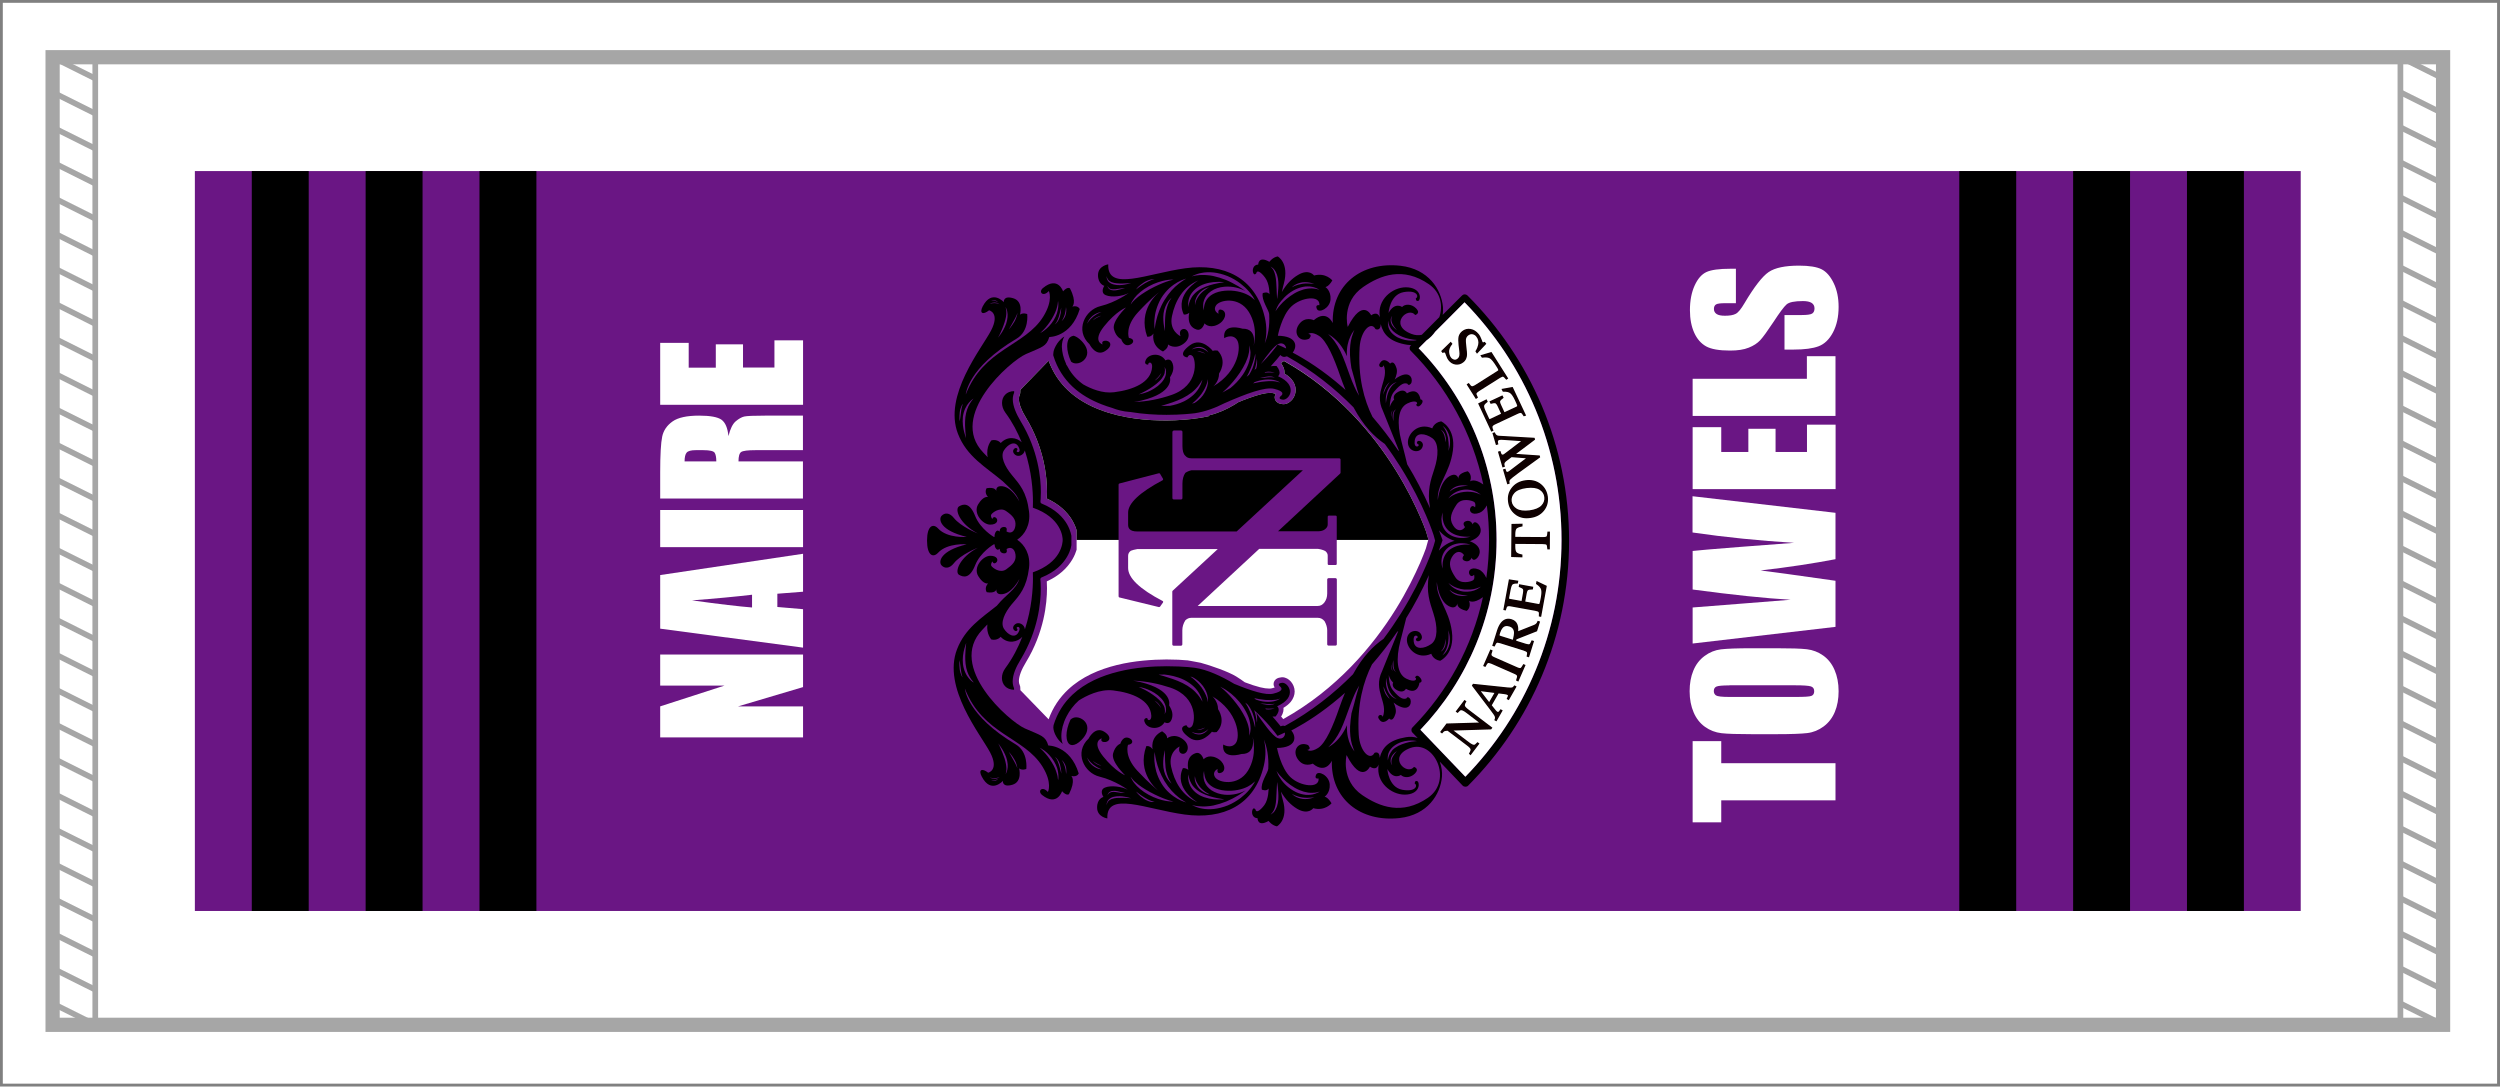 <?xml version="1.0" encoding="utf-8"?>
<!-- Generator: Adobe Illustrator 27.5.0, SVG Export Plug-In . SVG Version: 6.00 Build 0)  -->
<svg version="1.1" id="_x31_008" xmlns="http://www.w3.org/2000/svg" xmlns:xlink="http://www.w3.org/1999/xlink" x="0px" y="0px"
	 viewBox="0 0 2490.2 1082.3" style="enable-background:new 0 0 2490.2 1082.3;" xml:space="preserve">
<rect x="0" y="0" width="2490.2" height="1082.3" fill="#808080" stroke="none"/>
<style type="text/css">
	.st0{fill:#FFFFFF;}
	.st1{fill:none;stroke:#A6A6A6;stroke-width:5.669;stroke-miterlimit:10;}
	.st2{fill:none;stroke:#A6A6A6;stroke-width:14.173;stroke-miterlimit:10;}
	.st3{fill:#6A1684;}
	.st4{fill:#0E0000;stroke:#0E0000;stroke-width:1.504;stroke-miterlimit:10;}
</style>
<rect x="2.8" y="2.8" class="st0" width="2484.5" height="1076.6"/>
<rect x="52.4" y="57" class="st0" width="2381.1" height="963.8"/>
<g>
	<rect x="52.4" y="57" class="st1" width="42.5" height="963.8"/>
	<line class="st1" x1="52.4" y1="57" x2="94.9" y2="78.2"/>
	<line class="st1" x1="52.4" y1="91.9" x2="94.9" y2="113.1"/>
	<line class="st1" x1="52.4" y1="126.8" x2="94.9" y2="148"/>
	<line class="st1" x1="52.4" y1="161.7" x2="94.9" y2="182.9"/>
	<line class="st1" x1="52.4" y1="196.6" x2="94.9" y2="217.9"/>
	<line class="st1" x1="52.4" y1="231.5" x2="94.9" y2="252.8"/>
	<line class="st1" x1="52.4" y1="266.4" x2="94.9" y2="287.7"/>
	<line class="st1" x1="52.4" y1="301.3" x2="94.9" y2="322.6"/>
	<line class="st1" x1="52.4" y1="336.2" x2="94.9" y2="357.5"/>
	<line class="st1" x1="52.4" y1="371.1" x2="94.9" y2="392.4"/>
	<line class="st1" x1="52.4" y1="406.1" x2="94.9" y2="427.3"/>
	<line class="st1" x1="52.4" y1="441" x2="94.9" y2="462.2"/>
	<line class="st1" x1="52.4" y1="475.9" x2="94.9" y2="497.1"/>
	<line class="st1" x1="52.4" y1="510.8" x2="94.9" y2="532"/>
	<line class="st1" x1="52.4" y1="545.7" x2="94.9" y2="566.9"/>
	<line class="st1" x1="52.4" y1="580.6" x2="94.9" y2="601.9"/>
	<line class="st1" x1="52.4" y1="615.5" x2="94.9" y2="636.8"/>
	<line class="st1" x1="52.4" y1="650.4" x2="94.9" y2="671.7"/>
	<line class="st1" x1="52.4" y1="685.3" x2="94.9" y2="706.6"/>
	<line class="st1" x1="52.4" y1="720.2" x2="94.9" y2="741.5"/>
	<line class="st1" x1="52.4" y1="755.1" x2="94.9" y2="776.4"/>
	<line class="st1" x1="52.4" y1="790" x2="94.9" y2="811.3"/>
	<line class="st1" x1="52.4" y1="825" x2="94.9" y2="846.2"/>
	<line class="st1" x1="52.4" y1="859.9" x2="94.9" y2="881.1"/>
	<line class="st1" x1="52.4" y1="894.8" x2="94.9" y2="916"/>
	<line class="st1" x1="52.4" y1="929.7" x2="94.9" y2="950.9"/>
	<line class="st1" x1="52.4" y1="964.6" x2="94.9" y2="985.8"/>
	<line class="st1" x1="52.4" y1="999.5" x2="94.9" y2="1020.7"/>
	<rect x="2391" y="57" class="st1" width="42.5" height="963.8"/>
	<line class="st1" x1="2391" y1="57" x2="2433.5" y2="78.2"/>
	<line class="st1" x1="2391" y1="91.9" x2="2433.5" y2="113.1"/>
	<line class="st1" x1="2391" y1="126.8" x2="2433.5" y2="148"/>
	<line class="st1" x1="2391" y1="161.7" x2="2433.5" y2="182.9"/>
	<line class="st1" x1="2391" y1="196.6" x2="2433.5" y2="217.9"/>
	<line class="st1" x1="2391" y1="231.5" x2="2433.5" y2="252.8"/>
	<line class="st1" x1="2391" y1="266.4" x2="2433.5" y2="287.7"/>
	<line class="st1" x1="2391" y1="301.3" x2="2433.5" y2="322.6"/>
	<line class="st1" x1="2391" y1="336.2" x2="2433.5" y2="357.5"/>
	<line class="st1" x1="2391" y1="371.1" x2="2433.5" y2="392.4"/>
	<line class="st1" x1="2391" y1="406.1" x2="2433.5" y2="427.3"/>
	<line class="st1" x1="2391" y1="441" x2="2433.5" y2="462.2"/>
	<line class="st1" x1="2391" y1="475.9" x2="2433.5" y2="497.1"/>
	<line class="st1" x1="2391" y1="510.8" x2="2433.5" y2="532"/>
	<line class="st1" x1="2391" y1="545.7" x2="2433.5" y2="566.9"/>
	<line class="st1" x1="2391" y1="580.6" x2="2433.5" y2="601.9"/>
	<line class="st1" x1="2391" y1="615.5" x2="2433.5" y2="636.8"/>
	<line class="st1" x1="2391" y1="650.4" x2="2433.5" y2="671.7"/>
	<line class="st1" x1="2391" y1="685.3" x2="2433.5" y2="706.6"/>
	<line class="st1" x1="2391" y1="720.2" x2="2433.5" y2="741.5"/>
	<line class="st1" x1="2391" y1="755.1" x2="2433.5" y2="776.4"/>
	<line class="st1" x1="2391" y1="790" x2="2433.5" y2="811.3"/>
	<line class="st1" x1="2391" y1="825" x2="2433.5" y2="846.2"/>
	<line class="st1" x1="2391" y1="859.9" x2="2433.5" y2="881.1"/>
	<line class="st1" x1="2391" y1="894.8" x2="2433.5" y2="916"/>
	<line class="st1" x1="2391" y1="929.7" x2="2433.5" y2="950.9"/>
	<line class="st1" x1="2391" y1="964.6" x2="2433.5" y2="985.8"/>
	<line class="st1" x1="2391" y1="999.5" x2="2433.5" y2="1020.7"/>
</g>
<rect x="52.4" y="57" class="st2" width="2381.1" height="963.8"/>
<g>
	<rect x="194.1" y="170.4" class="st3" width="2097.6" height="737"/>
	<g>
		<rect x="250.8" y="170.4" width="56.7" height="737"/>
		<rect x="364.2" y="170.4" width="56.7" height="737"/>
		<rect x="477.6" y="170.4" width="56.7" height="737"/>
	</g>
	<g>
		<rect x="1951.6" y="170.4" width="56.7" height="737"/>
		<rect x="2065" y="170.4" width="56.7" height="737"/>
		<rect x="2178.4" y="170.4" width="56.7" height="737"/>
	</g>
	<g>
		<path class="st0" d="M657.6,652h142.3v32.4l-64.7,19.2h64.7v30.9H657.6v-30.9l64.1-20.7h-64.1V652z"/>
		<path class="st0" d="M657.6,572.8l142.3-21.2v37.8l-25.6,2v13.2l25.6,2.2v38.3l-142.3-18.9V572.8z M749.1,592.4
			c-16.1,1.9-36,3.8-59.8,5.6c27.2,3.8,47.2,6.1,59.8,7.1V592.4z"/>
		<path class="st0" d="M657.6,508h142.3v37H657.6V508z"/>
		<path class="st0" d="M657.6,496.6v-26.2c0-17.5,0.7-29.3,2-35.5c1.3-6.2,4.8-11.2,10.3-15.1c5.5-3.9,14.4-5.8,26.5-5.8
			c11.1,0,18.5,1.4,22.3,4.1c3.8,2.8,6.1,8.2,6.9,16.3c1.8-7.3,4.2-12.2,7.3-14.8c3-2.5,5.8-4.1,8.4-4.7s9.6-0.9,21-0.9h37.5v34.4
			h-47.3c-7.6,0-12.3,0.6-14.2,1.8c-1.8,1.2-2.7,4.4-2.7,9.4h64.2v37H657.6z M681.9,459.6h31.6c0-4.2-0.6-7.1-1.7-8.7
			s-4.8-2.5-11.1-2.5h-7.8c-4.5,0-7.5,0.8-8.9,2.4C682.6,452.4,681.9,455.4,681.9,459.6z"/>
		<path class="st0" d="M657.6,403.2v-61.7H686v24.7h27V343h27.1v23.1h31.3V339h28.5v64.2H657.6z"/>
	</g>
	<g>
		<path class="st0" d="M1686,738.2h28.5v22h113.8v37h-113.8v21.9H1686V738.2z"/>
		<path class="st0" d="M1769.4,645.7c14.3,0,24.4,0.3,30.4,1c5.9,0.7,11.4,2.8,16.3,6.3c4.9,3.5,8.7,8.3,11.3,14.4
			c2.6,6,4,13.1,4,21.1c0,7.6-1.2,14.5-3.7,20.5s-6.2,10.9-11.2,14.6c-5,3.7-10.4,5.9-16.3,6.6c-5.9,0.7-16.1,1.1-30.8,1.1H1745
			c-14.3,0-24.4-0.3-30.4-1c-5.9-0.7-11.4-2.8-16.3-6.3c-4.9-3.5-8.7-8.3-11.3-14.4c-2.6-6-4-13.1-4-21.1c0-7.6,1.2-14.5,3.7-20.5
			c2.5-6.1,6.2-10.9,11.2-14.6c5-3.7,10.4-5.9,16.3-6.6c5.9-0.7,16.1-1.1,30.8-1.1H1769.4z M1722.6,682.7c-6.6,0-10.9,0.4-12.7,1.1
			c-1.8,0.7-2.8,2.2-2.8,4.5c0,1.9,0.7,3.4,2.2,4.4c1.5,1,5.9,1.5,13.2,1.5h66.4c8.3,0,13.4-0.3,15.3-1c1.9-0.7,2.9-2.2,2.9-4.7
			c0-2.5-1.1-4.1-3.3-4.8s-7.5-1.1-15.9-1.1H1722.6z"/>
		<path class="st0" d="M1686,494.3l142.3,16.5V557c-21.9,4.2-46.7,8-74.6,11.2c12,1.5,36.8,4.9,74.6,10.3v45.9L1686,641v-35.9
			l49.6-3.9l48-3.8c-24.8-1.4-57.4-4.8-97.6-10.2v-38.4c4.2-0.5,19.8-1.9,46.9-4l54.1-4.1c-34.4-2.1-68.1-5.5-101.1-10.3V494.3z"/>
		<path class="st0" d="M1686,487.2v-61.7h28.5v24.7h27v-23.1h27.1v23.1h31.3V423h28.5v64.2H1686z"/>
		<path class="st0" d="M1686,377.3h113.8v-22.5h28.5v59.5H1686V377.3z"/>
		<path class="st0" d="M1729.1,267.6V302h-10.5c-4.9,0-8.1,0.4-9.4,1.3c-1.3,0.9-2,2.3-2,4.4c0,2.2,0.9,3.9,2.7,5.1s4.6,1.7,8.3,1.7
			c4.7,0,8.3-0.6,10.7-1.9c2.4-1.2,5.3-4.7,8.7-10.5c9.8-16.5,17.8-26.8,24.1-31.1c6.3-4.3,16.4-6.4,30.3-6.4
			c10.1,0,17.6,1.2,22.4,3.6c4.8,2.4,8.8,7,12.1,13.8c3.3,6.8,4.9,14.7,4.9,23.7c0,9.9-1.9,18.4-5.6,25.4c-3.7,7-8.5,11.6-14.3,13.8
			c-5.8,2.2-14,3.3-24.7,3.3h-9.3v-34.4h17.3c5.3,0,8.8-0.5,10.3-1.5s2.3-2.7,2.3-5.1s-1-4.3-2.9-5.5c-1.9-1.2-4.8-1.8-8.6-1.8
			c-8.4,0-13.9,1.1-16.4,3.4c-2.6,2.3-6.9,8.1-12.9,17.3c-6.1,9.2-10.5,15.3-13.3,18.3c-2.8,3-6.6,5.5-11.4,7.4
			c-4.9,2-11.1,2.9-18.6,2.9c-10.9,0-18.9-1.4-23.9-4.2c-5-2.8-9-7.3-11.8-13.5c-2.8-6.2-4.3-13.7-4.3-22.5c0-9.6,1.6-17.8,4.7-24.6
			c3.1-6.8,7-11.2,11.7-13.4c4.7-2.2,12.7-3.3,24-3.3H1729.1z"/>
	</g>
	<g>
		<g>
			<g>
				<g>
					<path class="st0" d="M1279,360c-0.4,0-0.7,0-1.1-0.1c-0.5,0.6-1.1,1.3-1.8,2.1c1,1.4,1.9,2.8,2.4,4.1c0.7,1.6,1,3.2,1,4.7
						c0,0.4-0.1,0.8-0.1,1.3c3.1,1.8,5.5,3.8,7.3,6c2.6,3.2,3.9,6.9,3.9,10.3c0,2.9-0.9,5.6-2.2,7.8c-1.3,2.2-3.1,3.9-5.2,5.1
						c-1.4,0.8-3.1,1.3-4.9,1.3c-0.3,0-0.7,0-1-0.1l0,0c-0.9-0.1-1.8-0.3-2.6-0.5c-0.8-0.3-1.7-0.6-2.5-1.3c-0.6-0.4-1.1-1-1.6-1.7
						c-0.6-1-0.9-2.1-0.9-3.1c0-1.5,0.5-2.5,0.9-3.2c0.1-0.1,0.1-0.2,0.2-0.3c-0.7-0.3-1.6-0.5-2.7-0.8c-0.7-0.2-1.6-0.3-2.7-0.3
						c-2.3,0-5.4,0.4-9,1.3c-3.6,0.9-7.8,2.2-12.4,3.9c-3.4,1.2-6.9,2.6-10.7,4.2c-1.2,0.8-2.5,1.6-3.7,2.4
						c-7.9,4.7-16.3,8.5-25.2,10.6v0.7c-13.6,3.4-33.8,4.5-42.4,4.5h-0.1c-18.9,0-43.9-2-66.7-10.9c-11.4-4.4-22.2-10.6-31.3-19.1
						l0,0c-8.3-7.8-15-17.6-19.4-29.6l-28.2,29.1c0.1,0.6,0.1,1.2,0,1.8c0.1,1-0.1,2-0.5,2.9c-0.6,1.3-0.9,2.7-0.9,4.2l0,0v0
						c0,2.5,0.6,5.4,1.9,8.6c1.2,3.2,3,6.7,5.1,10.1l0,0c18.2,30.1,21,59,21,73.7v0c0,2.9-0.1,5.2-0.2,6.9
						c6.3,2.9,11.3,6.2,15.4,9.8c4.6,4.1,7.9,8.3,10.1,12.2l0,0c2.2,3.8,3.5,7.2,4.2,9.7c0,6.2,0,19,0,19.3
						c-0.8,2.6-2.1,6.1-4.4,9.9h0c-2.3,3.8-5.5,8-10.1,12c-4,3.5-9,6.8-15.2,9.6c0.1,1.7,0.2,4,0.2,6.9v0v0v0v0v0
						c0,14.7-2.7,43.6-21,73.7v0c-2.1,3.5-3.9,6.9-5.1,10.1c-1.2,3.2-1.9,6.2-1.9,8.6v0c0,1.5,0.3,2.9,0.9,4.2
						c0.4,0.9,0.6,1.9,0.5,2.9c0.1,0.6,0.1,1.2,0,1.9l28.2,29.1c4.3-12,11.1-21.8,19.4-29.6c13.6-12.8,31.2-20.2,48.7-24.5
						c17.5-4.3,35.2-5.4,49.3-5.5h0h0c8.6,0,16,0.4,21.2,0.9c1.3,0.1,11.8,2.3,12.9,2.4c10.3,2.8,27.7,8.9,35.3,13.6
						c3,1.8,5.8,3.8,8.6,5.8c5.7,2.2,10.9,3.9,15.3,5c3.6,0.9,6.7,1.3,9,1.3c1.1,0,2.1-0.1,2.8-0.3c1.1-0.3,2-0.5,2.7-0.8
						c-0.1-0.1-0.1-0.2-0.2-0.3c-0.4-0.7-0.9-1.7-0.9-3.2c0-1,0.3-2.2,0.9-3.1c0.6-1,1.4-1.6,2.1-2.1c1.5-0.9,2.9-1.2,4.6-1.4h0
						c0.3,0,0.7-0.1,1-0.1c1.9,0,3.5,0.6,4.9,1.3c1.4,0.8,2.7,1.8,3.8,3.1c2.1,2.5,3.7,5.9,3.7,9.8c0,3.4-1.3,7.1-3.9,10.3
						c-1.8,2.2-4.3,4.2-7.3,6c0.1,0.4,0.1,0.8,0.1,1.3c0,1.5-0.3,3.1-1,4.7c-0.4,0.9-0.8,1.8-1.4,2.6c0.8,1,1.5,1.8,2.1,2.6
						c53.5-29.8,89.4-73,111.9-109.1c11.4-18.3,19.3-34.7,24.5-46.6c2.6-6.1,4.5-11,5.7-14.3l2.5-8.9l0,0v0v0l0,0l-2.5-8.4
						c-1.2-3.3-3-8.1-5.6-14c-5.1-11.9-13.1-28.4-24.6-46.9c-22.4-35.9-58-78.8-111-108.6H1279z"/>
				</g>
				<path d="M1279,360c-0.4,0-0.7,0-1.1-0.1c-0.5,0.6-1.1,1.3-1.8,2.1c1,1.4,1.9,2.8,2.4,4.1c0.7,1.6,1,3.2,1,4.7
					c0,0.4-0.1,0.8-0.1,1.3c3.1,1.8,5.5,3.8,7.3,6c2.6,3.2,3.9,6.9,3.9,10.3c0,2.9-0.9,5.6-2.2,7.8c-1.3,2.2-3.1,3.9-5.2,5.1
					c-1.4,0.8-3.1,1.3-4.9,1.3c-0.3,0-0.7,0-1-0.1l0,0c-0.9-0.1-1.8-0.3-2.6-0.5c-0.8-0.3-1.7-0.6-2.5-1.3c-0.6-0.4-1.1-1-1.6-1.7
					c-0.6-1-0.9-2.1-0.9-3.1c0-1.5,0.5-2.5,0.9-3.2c0.1-0.1,0.1-0.2,0.2-0.3c-0.7-0.3-1.6-0.5-2.7-0.8c-0.7-0.2-1.6-0.3-2.7-0.3
					c-2.3,0-5.4,0.4-9,1.3c-3.6,0.9-7.8,2.2-12.4,3.9c-3.4,1.2-6.9,2.6-10.7,4.2c-1.2,0.8-2.5,1.6-3.7,2.4
					c-7.9,4.7-16.3,8.5-25.2,10.6v0.7c-13.6,3.4-33.8,4.5-42.4,4.5h-0.1c-18.9,0-43.9-2-66.7-10.9c-11.4-4.4-22.2-10.6-31.3-19.1
					l0,0c-8.3-7.8-15-17.6-19.4-29.6l-28.2,29.1c0.1,0.6,0.1,1.2,0,1.8c0.1,1-0.1,2-0.5,2.9c-0.6,1.3-0.9,2.7-0.9,4.2l0,0v0
					c0,2.5,0.6,5.4,1.9,8.6c1.2,3.2,3,6.7,5.1,10.1l0,0c18.2,30.1,21,59,21,73.7v0c0,2.9-0.1,5.2-0.2,6.9c6.3,2.9,11.3,6.2,15.4,9.8
					c4.6,4.1,7.9,8.3,10.1,12.2l0,0c2.2,3.8,3.5,7.2,4.2,9.7c0,2.5,0,6.1,0,9.5h350.4l0.1-0.2l0,0v0v0l0,0l-2.5-8.4
					c-1.2-3.3-3-8.1-5.6-14c-5.1-11.9-13.1-28.4-24.6-46.9c-22.4-35.9-58-78.8-111-108.6H1279z"/>
				<g>
					<path d="M1077.3,737c4.4-4.5,5.8-8.5,5.8-11.7c0-3.1-1.3-5.7-3.5-7.7c-2.1-1.9-5-3.1-7.5-3.1h0c-2.2,0-4.1,0.7-5.8,2.3
						c-2.7,5.7-4,11.4-4,15.9v0v0v0c0,2.3,0.4,4.4,1,5.8c0.6,1.5,1.4,2.5,2.3,3c0.6,0.4,1.4,0.6,2.4,0.7
						C1070.7,742.1,1073.8,740.6,1077.3,737z"/>
					<path d="M1066.5,335.5c-0.7,0.4-1.3,1-1.8,1.8c-1,1.6-1.7,4.2-1.7,7.4v0l0,0v0c0,4.5,1.3,10,3.9,15.5c1.5,1.3,3.2,1.8,5.1,1.8
						h0c2.6,0,5.4-1.1,7.5-3.1c2.1-2,3.5-4.6,3.5-7.7c0-3.2-1.4-7.2-5.8-11.7c-2.9-2.9-5.4-4.4-7.8-5.1l-0.3,0.1l-0.1,0
						C1068,334.8,1067.2,335,1066.5,335.5z"/>
					<path d="M1272.7,255.4c-5.1,0.9-8.3,5.4-8.3,5.4c-11.1-6.4-11.1,2.7-11.1,2.7c-5.2,0.2-6.2,5.7-4.9,8.5c1.3,2.8,3,0.1,3,0.1
						c0.5-3.3,4.3-1.6,8.8,4.5c4.5,6,4.3,16.5,4.3,16.5c-2-3.2-6.7-1.1-6.7-1.1c-1.6,6.8,6.2,17,6.4,20.9
						c0.7,12.3-1.3,21.8-4.4,29.2c1.9-7.6,2.3-16.3,0-26.1c-9.3-39.8-40.9-54-79-48.8c-38.1,5.2-78,23.8-76.9-3.9
						c0,0-10.1,1.4-10.2,10.6c-0.1,9.2,6.3,10.8,6.3,10.8s-4.6,6.7,1.4,9.3c6,2.6,17.3,1,22.9-2.2c0,0-12.5,9.3-28.1,13.1
						c-15.6,3.7-25.7,24.4-11,37.9c0,0,6.2,12.7,15.4,7c9.2-5.7,4.8-11.1-0.2-10.4c-3.9,0.6-2.1,3.7-2.1,3.7s-10.6-2.9,1.4-18
						c12-15.1,21.9-18.8,21.9-18.8s-14.3,13.5-12,21.7c2.2,8.2,7.2,9.7,7.2,9.7s2.6,9.1,9.7,5.2c3.2-1.7,3.4-5.6-2-6.3
						c0,0-4.4-11,9.2-25.7c12-13,20.3-19.5,22-20.8c-2.9,2.2-22.6,18.6-13,45.2c0,0,3.4,1,6.3-3.1c0,0-3,11.8,9.4,17.9
						c0,0,5.6-3.2,5-7c0,0,7,5.8,15.9-1c8.9-6.8,3.4-16.7-1.9-14c-2.8,1.4-2.2,4.9-1.5,6.8c0,0-11.7-5.3-8.5-20.1
						c3.1-14.9,10.9-29.1,26.3-35.5c0,0-23.9,13.7-14.6,33.9c0,0,1.9,0.9,5.5-1.6c0,0-3.5,13.1,7.2,16.6c5.7,1.9,8-6.1,8-6.1
						s4.3,5.3,12.6,1.5c8.3-3.8,10.3-12.5,5.1-14.8c-5.3-2.2-3.7,3.7-3.7,3.7s-6-2.7-2.6-8.2c3.4-5.6,22.9-9.5,32.8,6.5
						c9.9,16,4.7,33.8,4.7,33.8s4.1-17.5-11-17.2c0,0-20.1-6.5-18.3,9.4c0,0,8-4.9,12.6,1.5c4.7,6.4,2.1,31.4-23.4,46.5
						c0,0,5.7-4.7,5.7-12.8c0,0,8.8-12.2-1.4-22.8c0,0-4.2-0.6-4.7,0.5c0,0-11.1-14.5-22.8-5.9c-11.7,8.6-6.1,12-2.6,12.2
						c0,0,1.8-4.5,5.1-1.3c3.3,3.3,7,29.2-21.3,38.8c-11.1,3.8-24,6.6-37.1,6.9c2.4-0.3,4.9-0.8,7.4-1.4
						c33.2-7.9,28.5-23.1,28.5-23.1c1.6-2.8,4.8-7.6,2.6-13.9c-2.2-6.3-7.1-3-7.1-3c-4.8-7.9-15.9-6.8-19.2-1.2
						c-3.3,5.7,2,5.4,2,5.4c-0.1-2.9,4.3-3.2,3.9,2.3c-0.9,15.4-18.6,22.8-38,25.2c-11.4,1.4-23-3.5-30.6-7.8c-0.7-0.5-1.4-1-2-1.5
						c-6.4-4.9-11.1-11.1-14.3-17.4c-0.1-0.1-0.1-0.1-0.2-0.2c-0.4-0.4-0.6-0.9-0.6-1.4c-2.7-5.9-4.1-11.9-4.2-17.1
						c0-3.8,0.8-7.3,2.5-10.1c-1.2,0.7-2.3,1.5-3.3,2.5c-2.9,2.6-5.1,6.1-6.5,9.4c-0.9,2.2-1.3,4.3-1.3,6c0,0.5,0.1,1,0.1,1.3
						c0,0,0.1,0.1,0.1,0.1c3.9,12.7,10.6,22.6,18.9,30.5c8.4,7.9,18.5,13.6,29.3,17.8c3.3,1.3,6.6,2.4,10,3.4
						c5.4,2.1,11.3,3.7,17.6,4.1c0,0,0.2,0,0.4,0c13.1,2.2,25.8,2.9,36.5,2.9c14.8,0,25.7-1.3,28.1-1.6c0.3,0,0.5-0.1,0.5-0.1
						l-0.4,0.1c10.4-1.6,20.3-5.3,29.3-9.9c22-9.7,40.6-16.6,49.7-14.4c10.3,2.5,8.6,5.5,6.9,6.9c0,0-4.4,3.2,1.7,3.9
						c6.1,0.7,16.2-14.1-4.8-23.4c0,0,4.4-2.8-1.4-10.1c0,0-2.4-0.3-5.8,0.2c5-5.4,8.3-9.6,9.4-11c0.1-0.1,0.1-0.1,0.2-0.2
						c0.8,1,2.3,1.9,3.7,1.9c0.9-0.1,1.9-0.3,2.8-0.6c26.1,14.6,48.1,32.3,66.3,50.8c10.1,18.8,20.7,29.3,31.2,36.5
						c5.9,8,11.2,15.9,16,23.5c23.3,37.4,32.6,67.2,32.6,67.3l1.5,5.5l-1.5,5.3c0,0.1-9.3,29.9-32.6,67.3
						c-5.1,8.1-10.8,16.6-17.3,25.2c-10.2,7.1-20.5,17.3-30.4,35.3c-18.7,18.9-41.1,36.8-67.9,51.5c-0.6-0.1-1.2-0.3-1.7-0.3
						c-0.8,0-1.7,0.3-2.4,0.7c0,0,0,0,0,0c0,0-0.1-0.2-0.4-0.5c-0.3-0.3-0.7-0.9-1.2-1.5c-1.1-1.3-2.7-3.3-4.7-5.6
						c-0.6-0.7-1.2-1.4-1.9-2.2c2,0.1,3.2-0.1,3.2-0.1c5.8-7.3,1.4-10.1,1.4-10.1c21.1-9.3,11-24.1,4.9-23.4
						c-6.1,0.7-1.7,3.9-1.7,3.9c1.6,1.5,3.3,4.4-6.9,6.9c-7.6,1.9-21.9-2.7-39.1-9.8c-12.6-7.6-26.8-14.1-38.9-15.9l0.5,0.1
						c0,0-0.2,0-0.5-0.1c-0.3,0-0.9-0.1-1.6-0.2c-1.4-0.2-3.4-0.4-5.9-0.6c-5.1-0.4-12.2-0.8-20.7-0.8c-13.8,0-31,1.1-47.9,5.3
						c-16.9,4.1-33.4,11.2-46,23c-8.4,7.9-15,17.8-18.9,30.5c0,0,0,0,0,0c0,0.1,0,0.3,0,0.4c-0.1,0.4-0.2,1-0.2,1.6c0,2.4,1,6,3,9.3
						c1.6,2.8,3.9,5.4,6.4,7.3c-1-2.3-1.4-5-1.4-8c0-5.8,1.7-12.7,5.1-19.3c2.9-5.7,7-11.3,12.3-16c7.1-4.5,20.7-11.6,34.2-10
						c19.4,2.3,37.1,9.7,38,25.2c0.3,5.5-4.1,5.2-4,2.3c0,0-5.3-0.3-2,5.4c3.3,5.6,14.4,6.7,19.2-1.2c0,0,4.9,3.2,7.1-3
						c2.2-6.3-1-11-2.6-13.9c0,0,4.6-15.2-28.5-23.1c-2.5-0.6-5-1-7.4-1.4c13.1,0.4,26,3.2,37.1,6.9c28.3,9.6,24.6,35.5,21.3,38.8
						c-3.3,3.3-5.1-1.3-5.1-1.3c-3.5,0.2-9.1,3.6,2.6,12.2c11.7,8.6,22.8-5.9,22.8-5.9c0.4,1.1,4.6,0.5,4.6,0.5
						c10.2-10.6,1.4-22.8,1.4-22.8c-0.1-8.1-5.7-12.8-5.7-12.8c25.5,15.1,28.1,40.1,23.4,46.5c-4.7,6.4-12.6,1.5-12.6,1.5
						c-1.8,15.9,18.3,9.4,18.3,9.4c15,0.3,11-17.2,11-17.2s5.2,17.8-4.6,33.8c-9.9,16-29.4,12.1-32.8,6.5c-3.4-5.6,2.6-8.2,2.6-8.2
						s-1.6,5.9,3.7,3.7c5.3-2.2,3.2-11-5.1-14.8c-8.3-3.8-12.6,1.5-12.6,1.5s-2.4-8-8-6.1c-10.7,3.5-7.2,16.6-7.2,16.6
						c-3.6-2.5-5.5-1.6-5.5-1.6c-9.3,20.2,14.6,33.9,14.6,33.9c-15.4-6.5-23.1-20.7-26.3-35.5c-3.1-14.9,8.5-20.1,8.5-20.1
						c-0.7,2-1.2,5.5,1.5,6.9c5.4,2.7,10.8-7.2,1.9-14c-8.9-6.8-15.9-1-15.9-1c0.5-3.9-5-7-5-7c-12.4,6.1-9.4,17.9-9.4,17.9
						c-2.9-4.1-6.3-3.1-6.3-3.1c-9.6,26.7,10.1,43,13,45.2c-1.7-1.3-10-7.9-22-20.8c-13.5-14.7-9.2-25.7-9.2-25.7
						c5.4-0.7,5.1-4.5,2-6.3c-7.1-3.9-9.7,5.2-9.7,5.2s-4.9,1.4-7.2,9.7c-2.2,8.2,12,21.7,12,21.7s-9.8-3.7-21.9-18.8
						c-12-15.1-1.4-18-1.4-18s-1.8,3.2,2.1,3.7c4.9,0.7,9.4-4.8,0.2-10.4c-9.2-5.6-15.4,7-15.4,7c-14.6,13.6-4.6,34.2,11,37.9
						c15.6,3.8,28.1,13.1,28.1,13.1c-5.6-3.2-16.8-4.8-22.9-2.2c-6,2.7-1.4,9.3-1.4,9.3s-6.5,1.5-6.3,10.8
						c0.1,9.2,10.2,10.6,10.2,10.6c-1.2-27.7,38.8-9.1,76.9-3.9c38.1,5.2,69.7-8.9,79-48.8c2.3-9.8,1.9-18.5,0-26
						c3,7.3,5,16.9,4.4,29.1c-0.2,3.9-8,14.1-6.4,20.9c0,0,4.7,2.1,6.7-1.1c0,0,0.2,10.5-4.2,16.5c-4.5,6-8.3,7.8-8.8,4.5
						c0,0-1.7-2.8-3,0.1c-1.2,2.8-0.3,8.3,5,8.5c0,0-0.1,9.1,11,2.7c0,0,3.2,4.4,8.3,5.4c0,0,11.7-6.3,5.9-26.2
						c-0.7-2.3-1.3-5.2-1.9-8.4c4.5,7.9,10,13.4,16,17c11.2,6.7,16.2-0.5,16.2-0.5c11.7,3.2,18.2-4.9,18.2-4.9
						c-3.8-6.3-6.9-6.6-6.9-6.6s5.6-3.4,5.1-12.2c-0.5-8.8-11.6-14.4-13.6-9.6c-2.1,4.7,2.5,3.7,2.5,3.7c1,10.3-18.1,7.9-27.8-1.1
						c-9.8-9.1-13.6-29.3-13.6-29.3c19.6-0.3,19.6-11.2,14.2-17.4c1.2-0.6,2.3-1.2,3.6-1.9c11.4-6.2,27.1-16.1,44.5-30.9
						c1.8-1.5,3.6-3.1,5.4-4.7c-1.9,4.6-3.8,9.6-5.7,15c-6.2,18.1-13.5,35.1-21.1,39.9c-7.6,4.8-10.7,1.9-10.7,1.9
						c4.8-0.5,0.7-4.8,0.7-4.8c-9.5-4.1-16.3,5.3-10.2,14.1c6.1,8.8,14.9,4.4,14.9,4.4c13,11,19-2.9,19-2.9
						c-1.1,38,28.6,61.5,67.5,57.1c27.9-3.1,40.7-23.6,42.2-41.2c0.4-4.7-0.4-9.9-2.2-15l22.8,23.9c0.8,0.8,1.8,1.1,2.8,1.1
						c0.2,0,0.4-0.1,0.6-0.1c0.2,0,0.5,0,0.7-0.1c0.5-0.2,1-0.4,1.4-0.9c62.1-62.5,100.5-148.7,100.5-243.8
						c0-95.5-38.7-182-101.3-244.5c-1.5-1.4-3.8-1.4-5.2,0c0,0,0,0.1,0,0.1c-0.1,0.1-0.2,0.1-0.3,0.2l-19.1,19.1
						c0.4-2.6,0.5-5.2,0.3-7.7c-1.6-17.6-14.4-38-42.3-41.2c-38.9-4.4-68.7,19.1-67.5,57.1c0,0-6-14-18.9-2.9c0,0-8.8-4.4-14.9,4.4
						c-6.1,8.8,0.7,18.2,10.2,14.1c0,0,4.1-4.3-0.7-4.8c0,0,3-2.9,10.6,1.9c7.6,4.8,14.9,21.8,21.1,39.9c1.7,5,3.5,9.7,5.3,14
						c-0.9-0.8-1.9-1.7-2.8-2.5c-19.8-17.3-37.6-28.3-49.8-34.7c4.9-6.3,4.2-16.5-14.8-16.8c0,0,3.8-20.2,13.6-29.3
						c9.8-9.1,28.8-11.5,27.8-1.1c0,0-4.6-1-2.5,3.7c2.1,4.7,13.1-0.8,13.6-9.6c0.5-8.8-5.1-12.2-5.1-12.2s3.1-0.2,6.9-6.6
						c0,0-6.5-8.1-18.2-4.9c0,0-5-7.2-16.1-0.5c-6.1,3.6-11.5,9.1-16,17c0.7-3.2,1.3-6.1,2-8.4
						C1284.4,261.7,1272.7,255.4,1272.7,255.4z M1095.7,315c-0.8,0.3-1.9,0.9-3.1,1.5c-1.1,0.7-2.2,1.2-2.9,1.8
						c-0.6,0.4-1.2,0.8-1.2,0.8s0.5-0.5,1-1c0.6-0.7,1.7-1.3,2.8-2c1.2-0.6,2.4-1.1,3.2-1.3c0.7-0.2,1.4-0.3,1.4-0.3
						S1096.4,314.7,1095.7,315z M1096.8,310.9c-0.5,0.2-1.2,0.3-1.9,0.8c-1.6,0.7-3.6,2-5.7,3.5c-2,1.7-3.7,3.3-4.7,4.7
						c-0.6,0.7-0.8,1.4-1.1,1.8c-0.2,0.4-0.4,0.7-0.4,0.7s0.1-0.3,0.2-0.7c0.2-0.5,0.3-1.2,0.8-1.9c0.8-1.6,2.4-3.6,4.5-5.4
						c2.2-1.6,4.5-2.7,6.2-3.2c0.9-0.3,1.6-0.3,2.1-0.4c0.5-0.1,0.8-0.1,0.8-0.1S1097.2,310.7,1096.8,310.9z M1112.3,283.9
						c-2-0.2-4-0.7-5.6-1.5c-1.6-0.9-2.9-2-3.5-3.3c-0.7-1.2-0.9-2.3-0.9-3c-0.1-0.7-0.1-1.1-0.1-1.1c0.1-0.1,0.2,1.7,1.7,3.7
						c0.7,1,2,1.8,3.4,2.4c1.5,0.6,3.3,0.9,5.2,1.1c3.8,0.4,7.4,0.2,10,0c2.3-0.1,4.2-0.3,4.2-0.3s-1.5,0.5-4.1,1.1
						C1120,283.6,1116.4,284.3,1112.3,283.9z M1139.7,281.1c2.6-1.5,5.2-2.5,7.2-2.8c1-0.3,1.8-0.1,2.3-0.2c0.5,0,0.8,0,0.8,0
						s-0.3,0.1-0.8,0.2c-0.5,0.2-1.3,0.2-2.2,0.6c-1.8,0.6-4.1,1.9-6.7,3.3c-2.5,1.6-4.7,3-6.2,4.2c-0.8,0.6-1.4,1.1-1.8,1.4
						c-0.4,0.3-0.7,0.5-0.7,0.5s0.2-0.3,0.5-0.7c0.3-0.4,0.8-1.1,1.5-1.8C1135.1,284.5,1137.2,282.7,1139.7,281.1z M1107.2,289
						c-1.2-0.3-2.2-0.9-2.8-1.6c-1.2-1.5-1.2-2.6-1.2-2.6c0.1-0.1,0.4,1.1,1.6,2.2c0.6,0.5,1.5,0.9,2.6,1.1c1.1,0.1,2.3,0.1,3.6,0
						c2.6-0.3,4.9-0.8,6.7-1c1.8-0.2,2.9,0.1,2.9,0.1s-1.1,0-2.8,0.5c-1.7,0.4-4,1.2-6.7,1.5C1109.7,289.3,1108.4,289.3,1107.2,289z
						 M1131.1,297.9c-0.8,0.8-1.6,1.5-2.2,2.1c-0.6,0.7-1.2,1.2-1.5,1.8c-0.8,1-1.2,1.6-1.2,1.6s0.3-0.7,0.8-1.9
						c0.2-0.6,0.7-1.3,1.2-2.1c0.5-0.8,1.1-1.7,1.8-2.6c2.9-3.8,7.9-8.1,14.2-11.6c6.3-3.4,12.6-5.3,17.2-6.1
						c2.3-0.4,4.2-0.6,5.5-0.6c1.3,0,2,0,2,0s-0.7,0.2-1.9,0.5c-1.2,0.3-3,0.8-5.2,1.6c-4.3,1.5-10.1,4-16.2,7.3
						C1139.6,291.3,1134.4,294.8,1131.1,297.9z M1166.3,297.6c-0.4,0.8-1.2,1.8-1.9,3.2c-1.3,2.8-2.7,6.9-3.4,11.6
						c-0.6,4.7-0.6,9-0.6,12.2c0,2.9,0,5.2,0,5.2s-0.5-1.9-1-5.1c-0.5-3.2-1-7.6-0.4-12.6c0.7-5,2.7-9.2,4.6-11.8
						c0.9-1.3,1.9-2.2,2.5-2.9c0.6-0.6,1-1,1-1S1166.7,296.8,1166.3,297.6z M1174,282.7c-2.2,1.7-4.7,4-7.1,6.7
						c-2.4,2.7-4.8,5.9-7,9.5c-2.2,3.6-3.9,7.2-5.2,10.6c-1.3,3.4-2.3,6.6-2.9,9.3c-0.7,2.7-1.1,5-1.3,6.6c-0.2,1.6-0.4,2.5-0.4,2.5
						s-0.1-0.9-0.2-2.5c-0.2-1.6-0.2-3.9,0-6.8c0.2-2.9,0.7-6.3,1.8-10.1c1.1-3.7,2.7-7.7,5-11.6c2.3-3.8,5.2-7.1,8-9.8
						c2.9-2.6,5.8-4.6,8.3-6c2.6-1.4,4.7-2.3,6.2-2.8c1.5-0.5,2.4-0.8,2.4-0.8s-0.8,0.5-2.1,1.3C1178.1,279.7,1176.2,281,1174,282.7
						z M1183.5,303.9c-0.1-1.2,0.1-3.1,0.5-5.3c0.6-2.2,1.5-4.9,3.5-7.3c1.9-2.4,4.5-4.7,7.6-6.4c6.3-3.3,12.7-4,17.1-4.1
						c2.2-0.1,4,0,5.3,0.1c1.2,0.1,1.9,0.2,1.9,0.2s-0.7,0.1-1.9,0.3c-1.2,0.2-3,0.4-5.1,0.9c-4.3,0.8-10.2,2.3-15.9,5.3
						c-2.8,1.5-5.2,3.4-7.1,5.4c-1.9,2-3.1,4.2-4,6.2c-0.8,2-1.3,3.7-1.5,4.9c-0.2,1.2-0.4,1.9-0.4,1.9S1183.5,305.1,1183.5,303.9z
						 M1205.1,285.8c0,0-0.3,0.2-0.9,0.5c-0.5,0.3-1.4,0.6-2.3,1.3c-1.9,1.2-4.3,3.1-6.5,5.5c-2.1,2.6-3.6,5.2-4.3,7.3
						c-0.4,1-0.5,2-0.6,2.6c-0.1,0.6-0.2,1-0.2,1s0-0.4,0-1c0-0.6-0.1-1.6,0.1-2.7c0.4-2.3,1.6-5.4,3.9-8.1c2.4-2.7,5.2-4.4,7.3-5.2
						c1-0.5,2-0.6,2.6-0.8C1204.7,285.9,1205.1,285.8,1205.1,285.8z M1249.7,298.9c-0.3-0.3-0.7-0.9-1.4-1.4c-1.2-1.2-3.2-2.7-5.9-4
						c-5.3-2.7-13.5-4.7-22.4-3.9c-4.4,0.4-8.5,1.5-11.8,3.3c-3.3,1.8-5.7,4.3-7,6.9c-2.6,5.3-2,9.5-2.2,9.4c0,0-0.2-0.9-0.5-2.6
						c-0.1-1.7-0.3-4.4,0.8-7.5c0.5-1.6,1.4-3.2,2.5-4.8c1.2-1.6,2.8-3,4.6-4.3c3.7-2.5,8.3-4,13.3-4.4c8.3-0.7,15.7,1.5,20.9,4.4
						c-2.1-1.6-4.5-3.2-7.2-4.9c-3.6-2.1-7.6-4.3-12.1-6.2c-4.5-1.8-8.8-3.1-12.9-4c-2-0.3-4-0.8-5.8-0.8c-0.9-0.1-1.8-0.1-2.7-0.2
						c-0.9,0-1.7,0-2.5,0c-1.6,0-3,0.1-4.3,0.3c-0.6,0.1-1.2,0.1-1.8,0.2c-0.5,0.1-1,0.2-1.5,0.3c-1.8,0.4-2.8,0.6-2.8,0.6
						s1-0.4,2.6-1.2c0.4-0.2,0.9-0.4,1.4-0.6c0.5-0.2,1.1-0.4,1.7-0.6c1.3-0.4,2.7-0.9,4.4-1.1c0.8-0.1,1.7-0.3,2.6-0.4
						c0.9,0,1.9-0.1,2.8-0.2c2-0.2,4.1,0.1,6.3,0.2c4.4,0.5,9.2,1.7,14,3.6c4.8,2,8.9,4.5,12.5,7.2c3.5,2.7,6.4,5.4,8.6,8
						c1.1,1.2,2,2.4,2.8,3.5c0.8,1,1.4,2,1.9,2.8c0.9,1.6,1.4,2.5,1.4,2.5s-0.4-0.4-1-1c0.3,0.4,0.5,0.8,0.7,1.1
						c0.2,0.4,0.3,0.6,0.3,0.6S1250.1,299.2,1249.7,298.9z M1189.5,347.2c-1.3,0.5-2.6,1-2.6,1s0.8-0.6,2.3-1.5
						c1.6-0.7,4-1.5,6.7-1.1c2.7,0.5,4.7,2,6,3.2c1.2,1.3,1.7,2.2,1.7,2.2s-1-0.8-2.1-1.7c-1.4-0.9-3.4-2.1-5.8-2.5
						C1193.3,346.3,1191.1,346.8,1189.5,347.2z M1196.5,350.9c-1.1-0.3-2.1-0.6-2.9-0.8c-0.7-0.2-1.2-0.1-1.2-0.1s0.4-0.2,1.3-0.2
						c0.8,0,1.9,0.2,3,0.6c2.3,0.7,3.9,1.9,3.9,1.9S1198.7,351.5,1196.5,350.9z M1201.9,728.3c-1.3,1.2-3.3,2.7-6,3.2
						c-2.7,0.4-5.1-0.4-6.7-1.1c-1.5-0.8-2.3-1.5-2.3-1.5s1.2,0.5,2.6,1c1.6,0.4,3.8,0.9,6.3,0.5c2.4-0.4,4.4-1.6,5.8-2.5
						c1.1-0.9,2.1-1.7,2.1-1.7S1203.1,727,1201.9,728.3z M1196.6,726.6c-1.1,0.4-2.2,0.5-3,0.6c-0.8,0-1.3-0.2-1.3-0.2
						s0.5,0.1,1.2-0.1c0.7-0.2,1.8-0.4,2.9-0.8c2.2-0.6,4-1.4,4-1.4S1198.9,726,1196.6,726.6z M1089.8,758.8
						c0.7,0.6,1.8,1.1,2.9,1.8c1.2,0.6,2.2,1.2,3.1,1.5c0.7,0.3,1.3,0.6,1.3,0.6s-0.7-0.2-1.4-0.3c-0.9-0.2-2-0.7-3.2-1.3
						c-1.2-0.7-2.2-1.4-2.8-2c-0.5-0.5-1-1-1-1S1089.2,758.3,1089.8,758.8z M1096.8,766.3c-0.5-0.1-1.2-0.1-2.1-0.4
						c-1.7-0.4-4-1.5-6.2-3.2c-2.1-1.7-3.7-3.7-4.5-5.4c-0.5-0.8-0.6-1.5-0.8-2c-0.1-0.4-0.2-0.7-0.2-0.7s0.2,0.3,0.4,0.7
						c0.3,0.4,0.5,1.1,1.1,1.8c1,1.4,2.7,3.1,4.7,4.7c2.1,1.6,4.1,2.8,5.7,3.5c0.8,0.4,1.5,0.6,1.9,0.8c0.4,0.2,0.7,0.3,0.7,0.3
						S1097.2,766.3,1096.8,766.3z M1212.2,796.3c-4.4-0.1-10.8-0.9-17.1-4.1c-3.1-1.7-5.7-3.9-7.6-6.4c-1.9-2.4-2.9-5.1-3.5-7.3
						c-0.5-2.3-0.6-4.1-0.5-5.3c0-1.2,0.1-1.9,0.1-1.9s0.1,0.7,0.4,1.9c0.2,1.2,0.7,2.9,1.5,4.9c0.9,1.9,2,4.2,4,6.2
						c1.9,2,4.3,3.9,7.1,5.4c5.7,3,11.6,4.4,15.9,5.3c2.2,0.4,3.9,0.7,5.1,0.9c1.2,0.2,1.9,0.3,1.9,0.3s-0.7,0.1-1.9,0.2
						C1216.2,796.3,1214.4,796.3,1212.2,796.3z M1190.2,773.1c0,0,0.1,0.4,0.2,1c0.2,0.6,0.2,1.6,0.6,2.6c0.7,2.1,2.2,4.7,4.3,7.3
						c2.2,2.5,4.6,4.4,6.5,5.5c0.9,0.6,1.8,0.9,2.3,1.3c0.5,0.3,0.9,0.5,0.9,0.5s-0.4-0.1-1-0.2c-0.6-0.2-1.6-0.3-2.6-0.8
						c-2.1-0.9-4.9-2.6-7.3-5.2c-2.3-2.8-3.5-5.8-3.9-8.1c-0.3-1.1-0.1-2-0.1-2.7C1190.2,773.5,1190.2,773.1,1190.2,773.1z
						 M1160.4,752.4c0,3.2,0.1,7.5,0.6,12.2c0.6,4.7,2,8.7,3.4,11.6c0.7,1.4,1.5,2.4,1.9,3.2c0.4,0.7,0.7,1.2,0.7,1.2s-0.4-0.4-1-1
						c-0.6-0.7-1.6-1.6-2.5-2.9c-1.9-2.6-3.9-6.8-4.6-11.8c-0.6-5-0.1-9.4,0.4-12.6c0.5-3.2,1-5.1,1-5.1S1160.4,749.5,1160.4,752.4z
						 M1156.7,780c-2.3-3.9-3.9-7.9-5-11.6c-1-3.7-1.6-7.2-1.8-10.1c-0.2-2.9-0.2-5.3,0-6.8c0.1-1.6,0.2-2.5,0.2-2.5
						s0.1,0.9,0.4,2.5c0.2,1.6,0.6,3.8,1.3,6.6c0.6,2.7,1.6,5.9,2.9,9.3c1.4,3.4,3.1,7,5.2,10.6c2.2,3.6,4.6,6.8,7,9.5
						c2.4,2.7,4.9,4.9,7.1,6.7c2.2,1.7,4.1,3.1,5.4,3.8c1.3,0.8,2.1,1.3,2.1,1.3s-0.9-0.3-2.4-0.8c-1.5-0.5-3.7-1.4-6.2-2.8
						c-2.5-1.4-5.4-3.4-8.3-6C1161.8,787.2,1159,783.9,1156.7,780z M1146.9,798.8c-2-0.3-4.6-1.3-7.2-2.9c-2.5-1.6-4.6-3.4-6-4.9
						c-0.7-0.7-1.2-1.3-1.5-1.8c-0.3-0.4-0.5-0.7-0.5-0.7s0.3,0.2,0.7,0.5c0.4,0.3,1,0.9,1.8,1.4c1.5,1.2,3.7,2.7,6.2,4.2
						c2.5,1.5,4.8,2.7,6.7,3.3c0.9,0.4,1.7,0.4,2.2,0.6c0.5,0.1,0.8,0.2,0.8,0.2s-0.3,0-0.8,0C1148.7,798.9,1147.9,799,1146.9,798.8
						z M1129.9,780.1c-0.7-0.9-1.4-1.8-1.8-2.6c-0.5-0.8-0.9-1.5-1.2-2.1c-0.5-1.2-0.8-1.8-0.8-1.8s0.5,0.6,1.2,1.6
						c0.4,0.5,0.9,1.1,1.5,1.8c0.6,0.7,1.3,1.4,2.2,2.1c3.3,3.1,8.5,6.6,14.6,9.9c6.1,3.3,11.8,5.8,16.2,7.3
						c2.1,0.8,3.9,1.3,5.2,1.6c1.2,0.3,1.9,0.5,1.9,0.5s-0.8,0-2,0c-1.3-0.1-3.2-0.2-5.5-0.6c-4.6-0.8-10.9-2.7-17.2-6.1
						C1137.8,788.2,1132.8,783.9,1129.9,780.1z M1104.4,789.6c0.6-0.7,1.6-1.3,2.8-1.6c1.2-0.3,2.5-0.3,3.9-0.2
						c2.7,0.3,5,1.1,6.7,1.5c1.7,0.5,2.8,0.5,2.8,0.5s-1.1,0.3-2.9,0.1c-1.8-0.2-4.1-0.6-6.7-1c-1.3-0.2-2.5-0.2-3.6,0
						c-1,0.2-1.9,0.6-2.6,1.1c-1.3,1.1-1.6,2.2-1.6,2.2C1103.2,792.3,1103.2,791.1,1104.4,789.6z M1102.2,802.1c0,0,0-0.4,0.1-1.1
						c0-0.7,0.3-1.8,0.9-3c0.6-1.3,1.9-2.4,3.5-3.3c1.6-0.9,3.6-1.3,5.6-1.5c4.1-0.4,7.7,0.3,10.2,0.8c2.6,0.6,4.1,1.1,4.1,1.1
						s-1.9-0.1-4.2-0.3c-2.6-0.1-6.1-0.3-10,0c-1.9,0.2-3.7,0.5-5.2,1.1c-1.4,0.6-2.7,1.4-3.4,2.4
						C1102.4,800.3,1102.3,802.1,1102.2,802.1z M1249.9,778.2c-0.2,0.3-0.4,0.7-0.7,1.1c0.6-0.7,1-1.1,1-1.1s-0.5,0.9-1.4,2.5
						c-0.5,0.8-1.1,1.7-1.9,2.8c-0.8,1.1-1.7,2.3-2.8,3.5c-2.1,2.6-5.1,5.3-8.5,8c-3.6,2.6-7.7,5.2-12.5,7.2
						c-4.8,1.9-9.6,3.1-14,3.6c-2.2,0.1-4.3,0.4-6.3,0.2c-1-0.1-1.9-0.1-2.8-0.2c-0.9-0.2-1.8-0.3-2.6-0.4c-1.7-0.2-3.1-0.7-4.4-1.1
						c-0.6-0.2-1.2-0.4-1.7-0.6c-0.5-0.2-1-0.4-1.4-0.6c-1.6-0.8-2.6-1.2-2.6-1.2s1,0.2,2.8,0.6c0.4,0.1,1,0.2,1.5,0.3
						c0.6,0.1,1.1,0.1,1.8,0.2c1.3,0.1,2.7,0.3,4.3,0.3c0.8,0,1.6,0,2.5,0c0.9-0.1,1.8-0.1,2.7-0.2c1.8,0,3.8-0.5,5.8-0.8
						c4.1-0.9,8.4-2.2,12.9-4c4.4-1.9,8.5-4,12.1-6.2c2.6-1.7,5.1-3.3,7.2-4.9c-5.2,2.9-12.7,5.1-20.9,4.4c-4.9-0.4-9.6-2-13.3-4.4
						c-1.8-1.3-3.4-2.7-4.6-4.3c-1.1-1.6-2-3.2-2.5-4.8c-1-3.1-0.9-5.8-0.8-7.5c0.3-1.7,0.5-2.7,0.5-2.7c0.2-0.1-0.4,4.1,2.2,9.4
						c1.3,2.6,3.7,5.1,7,6.9c3.3,1.8,7.4,2.9,11.8,3.3c8.9,0.8,17.1-1.2,22.4-3.9c2.7-1.4,4.6-2.8,5.9-4c0.7-0.6,1.1-1.1,1.4-1.4
						c0.3-0.3,0.5-0.5,0.5-0.5S1250.1,777.8,1249.9,778.2z M1273.3,796.3c-0.3,4.8-1.8,9.2-3.8,11.8c-0.5,0.7-1,1.2-1.5,1.6
						c-0.4,0.4-0.9,0.8-1.3,1c-0.7,0.5-1.1,0.7-1.1,0.7s0.4-0.4,0.9-1c0.3-0.3,0.6-0.7,1-1.2c0.4-0.5,0.7-1,1.1-1.7
						c1.5-2.6,2.3-6.7,2.6-11.4c0.3-4.6,0.4-8.9,0.6-12c0.1-3.1,0.4-5.1,0.4-5.1s0.3,2.2,0.6,5
						C1273.1,787.2,1273.6,791.5,1273.3,796.3z M1289.9,792.3c1.9,0.8,4.7,1.7,7.8,2.1c3.2,0.4,6,0.3,8.2,0.1
						c1.8-0.2,3.4-0.4,3.4-0.4s-1.2,0.5-3.3,1.1c-2.1,0.5-5.1,1-8.5,0.6c-3.3-0.5-6.1-1.7-8-2.9c-0.9-0.6-1.6-1.2-2-1.5
						c-0.5-0.4-0.7-0.6-0.7-0.6s0.3,0.2,0.8,0.4C1288.1,791.4,1288.9,791.9,1289.9,792.3z M1272,768.6c0.3,0.6,0.9,1.2,1.5,2
						c0.6,0.8,1.2,1.6,2.1,2.5c3.1,3.6,8,8,14.1,11.6c3.1,1.8,6.2,3,9.1,3.9c1.5,0.4,2.9,0.7,4.3,0.9c1.4,0.2,2.6,0.2,3.8,0.2
						c1.2,0.1,2.2-0.2,3.2-0.2c1-0.1,1.7-0.3,2.4-0.5c1.3-0.3,2.1-0.5,2.1-0.5s-0.7,0.4-1.9,1c-0.6,0.3-1.4,0.7-2.3,1
						c-0.9,0.2-2,0.7-3.2,0.9c-1.2,0.2-2.6,0.4-4.1,0.4c-1.5,0.1-3.1-0.1-4.7-0.4c-3.3-0.6-6.8-1.8-10.1-3.8
						c-6.7-3.9-11.3-9.2-13.8-13.5c-0.7-1-1.2-2-1.6-2.9c-0.4-0.9-0.8-1.6-1-2.3c-0.5-1.2-0.7-2-0.7-2S1271.2,767.5,1272,768.6z
						 M1242.6,701.6c1.8,2,3.6,5.1,5.1,8.8c1.4,3.8,2.2,7.4,2.4,10.1c0.2,1.3,0.1,2.4,0.1,3.1c0,0.7,0,1.1,0,1.1s-0.1-0.4-0.3-1.1
						c-0.2-0.7-0.3-1.8-0.7-3c-0.6-2.5-1.8-5.9-3.2-9.6c-1.5-3.6-2.9-6.9-4.3-9c-0.5-0.9-1-1.6-1.4-2.2
						C1241.1,700.4,1241.9,701,1242.6,701.6z M1267.8,706.2c-1.2,0.4-2.9,0.4-4.7,0.5c-0.7-0.1-1.4-0.1-2.1-0.2
						c-0.2-0.2-0.5-0.5-0.7-0.8c0.9,0.1,1.8,0.1,2.8,0.2c1.8-0.1,3.5,0,4.6-0.1c1-0.1,1.9-0.1,1.9-0.1S1268.8,706,1267.8,706.2z
						 M1267.6,701.3c0.7-0.1,1.1-0.3,1.5-0.3c0.3-0.1,0.6-0.1,0.6-0.1s-0.2,0.1-0.5,0.3c-0.3,0.1-0.8,0.5-1.5,0.6
						c-1.3,0.4-3.2,0.6-5.3,0.3c-2-0.3-3.8-0.7-5.1-0.9c-1-0.2-2-0.3-2.1-0.3c0,0,0,0,0,0c0.1,0,0.9-0.1,2.1-0.1
						c1.3,0,3.2,0.2,5.2,0.5C1264.5,701.4,1266.3,701.5,1267.6,701.3z M1270.9,697c0.7-0.1,1.3-0.2,1.8-0.4c0.5-0.1,1-0.2,1.3-0.4
						c0.7-0.3,1.1-0.4,1.1-0.4s-0.4,0.3-1,0.7c-0.3,0.2-0.7,0.4-1.2,0.7c-0.5,0.3-1.1,0.5-1.8,0.7c-2.7,1-6.6,1.5-10.8,1.1
						c-3.6-0.3-6.8-1.2-9.3-2.1c-0.6-0.5-1.1-1-1.7-1.5c2.7,0.6,6.7,1.4,11.2,1.8C1264.5,697.5,1268.3,697.4,1270.9,697z
						 M1155.8,704.2c-0.5-0.8-1.3-1.7-2.2-2.8c-1-1-1.7-1.9-2.5-2.5c-0.5-0.5-1.1-1-1.1-1s0.6,0.4,1.3,0.8c0.8,0.4,1.7,1.3,2.7,2.4
						c0.9,1.1,1.6,2.1,2,3c0.3,0.7,0.6,1.3,0.6,1.3S1156.2,704.8,1155.8,704.2z M1135.8,684.5c1,0.2,2.6,0.5,4.4,1.1
						c3.6,1.2,8.6,3.3,13.2,7c2.3,1.9,4.3,4,5.7,6.2c1.3,2.3,2.2,4.5,2.3,6.6c0.2,1,0,1.9-0.1,2.7c-0.1,0.4-0.1,0.7-0.2,1.1
						c-0.1,0.3-0.3,0.6-0.4,0.8c-0.4,1-0.7,1.5-0.7,1.5c-0.1,0,0.9-2.4,0.1-5.9c-0.3-1.8-1.4-3.6-2.8-5.5c-1.4-1.9-3.4-3.7-5.5-5.5
						c-4.4-3.5-8.8-6.1-12.1-7.8c-1.7-0.9-3-1.5-4-1.9c-0.9-0.4-1.5-0.6-1.5-0.6S1134.7,684.3,1135.8,684.5z M1196.6,697
						c-0.7-1.2-1.8-3-3.4-4.9c-1.6-1.9-3.6-4.1-6.2-6.1c-2.6-2-5.6-3.9-9-5.6c-6.8-3.3-13.5-5.3-18.4-6.8c-2.3-0.6-4.2-1.2-5.6-1.6
						c2-0.1,3.9-0.1,6-0.1c5.1,0.6,12.3,1.8,19.6,5.4c3.6,1.8,6.8,4.1,9.4,6.5c2.6,2.4,4.4,5,5.7,7.3c1.3,2.3,2.1,4.3,2.5,5.7
						c0.4,1.3,0.6,2.2,0.6,2.2S1197.4,698.2,1196.6,697z M1203,694.4c0.2,0.8,0.2,1.5,0.2,2.1c0,0.6,0,1.1,0,1.6c0,0.8,0,1.3,0,1.3
						s-0.1-0.5-0.3-1.3c-0.1-0.4-0.2-0.9-0.3-1.5c-0.1-0.6-0.2-1.3-0.6-1.9c-0.9-2.9-2.8-6.5-5.4-10.2c-2.7-3.6-5.7-6.5-8-8.4
						c-1.1-1-2.2-1.6-2.9-2.1c0.5,0.1,1,0.2,1.6,0.3c0.6,0.2,1.2,0.5,1.8,0.9c2.7,1.6,6.2,4.2,9.1,8.1
						C1201.1,687.2,1202.6,691.3,1203,694.4z M1244.4,730.5c0.1-0.7,0-1.7-0.1-2.7c0-0.5-0.1-1.1-0.2-1.7c-0.1-0.6-0.3-1.2-0.4-1.9
						c-0.5-2.6-1.6-5.5-3-8.7c-1.5-3.1-3.4-6.4-5.6-9.8c-4.6-6.6-9.4-12.2-13.2-15.9c-1.9-1.9-3.5-3.3-4.7-4.3
						c-1-0.9-1.6-1.4-1.8-1.5c0.8,0.4,1.7,0.8,2.5,1.3c1.3,0.7,3.1,1.7,5.1,3.2c4.5,3.1,10.2,8.3,15.1,15.3
						c2.3,3.5,4.2,7.2,5.5,10.6c1.2,3.5,1.9,6.8,2,9.6c0,0.7,0.1,1.4,0.1,2c-0.1,0.6-0.1,1.2-0.2,1.8c-0.1,1.1-0.2,2-0.5,2.8
						c-0.4,1.4-0.6,2.3-0.6,2.3S1244.4,732,1244.4,730.5z M1272.7,735.2c-5.2-1.9-15.6-16.7-21.5-25.5c0.1,0.2,0.1,0.4,0.2,0.6
						c0.7,2.6,0.9,5,0.8,6.7c0,1.7-0.2,2.8-0.2,2.8s-0.2-1.3-0.4-2.7c-0.3-1.7-0.7-4-1.3-6.4c-0.3-1.2-0.7-2.4-1.2-3.4
						c12.7,11.4,20.8,22.1,23.4,25.7c0.8-0.3,2-0.8,3.4-1.5c1.1-0.5,2.5-1.1,3.9-1.8C1280.6,732.6,1277.9,737.1,1272.7,735.2z
						 M1394.2,450.7c0.1,0,0.2,0.1,0.3,0.1l0.3,0.6C1394.5,451.2,1394.4,450.9,1394.2,450.7z M1458,487.8c2.5-0.3,5-0.1,7.1,0.3
						c2.1,0.5,4,1.1,5.5,1.8c0.8,0.3,1.4,0.7,1.9,1.1c0.6,0.3,1,0.7,1.4,0.9c0.7,0.5,1.1,0.9,1.1,0.9s-0.5-0.2-1.3-0.6
						c-0.4-0.2-0.9-0.4-1.5-0.6c-0.6-0.2-1.2-0.5-2-0.7c-1.5-0.5-3.3-0.8-5.4-1c-2-0.2-4.3-0.2-6.6,0.1c-4.7,0.5-8.7,2.1-11.4,3.6
						c-1.3,0.8-2.4,1.5-3.1,2.1c-0.7,0.5-1.1,0.9-1.1,0.9s0.3-0.4,0.9-1.1c0.5-0.7,1.5-1.7,2.7-2.7
						C1448.7,490.6,1452.9,488.4,1458,487.8z M1444,489.5c0,0,0.2-0.2,0.5-0.6c0.3-0.4,0.8-1,1.5-1.6c1.4-1.2,3.6-2.6,6.4-3.3
						c2.7-0.7,5.3-0.7,7.1-0.5c1.8,0.2,2.9,0.4,2.9,0.4s-1.4,0.1-2.9,0.2c-1.8,0.2-4.2,0.5-6.8,1.1c-2.6,0.7-4.7,1.7-6.2,2.6
						c-0.8,0.5-1.3,1-1.7,1.3C1444.2,489.3,1444,489.5,1444,489.5z M1468.4,500c2,1.5,0.9,5.4,0.9,5.4s-2.5-3.1-4.5,0.2
						c-2,3.3,1,8.3,9.1,5.1c2.8-1.1,5.3-3.9,7.1-7.3c1.5,11.3,2.2,22.8,2.2,34.5c0,12.8-0.9,25.4-2.7,37.8c-1.7-4-4.5-7.2-7.6-8.5
						c-8.1-3.2-11.1,1.8-9.1,5.1c2,3.3,4.5,0.2,4.5,0.2s1.1,3.9-0.9,5.4c-2,1.5-12.8,4.7-17.7-2.8c-4.9-7.5-7.4-13.4-3.5-20.2
						c4-6.8,9.2-6.2,12.1-2c0,0-3.9,4.3,1,5.9c4.9,1.6,6.6-3.3,6.6-3.3s1.1,4.1,4.9,0.9c3.8-3.2,6.4-12.1-6.2-17.1
						c-0.2-0.1-0.4-0.1-0.7-0.2c0.6-0.2,1.2-0.3,1.7-0.6c12.6-4.9,10-13.9,6.2-17.1c-3.8-3.2-4.9,1-4.9,1s-1.6-4.9-6.6-3.3
						c-4.9,1.6-1,5.9-1,5.9c-2.9,4.2-8.1,4.8-12.1-2c-4-6.7-1.4-12.7,3.5-20.2C1455.6,495.3,1466.4,498.6,1468.4,500z M1464.9,587.2
						c2-0.2,3.9-0.5,5.4-1c0.8-0.2,1.4-0.5,2-0.7c0.6-0.2,1.1-0.4,1.5-0.6c0.8-0.4,1.3-0.6,1.3-0.6s-0.4,0.3-1.1,0.9
						c-0.3,0.3-0.8,0.6-1.4,0.9c-0.6,0.3-1.2,0.8-1.9,1.1c-1.5,0.8-3.4,1.4-5.5,1.8c-2.2,0.4-4.6,0.5-7.1,0.3
						c-5.1-0.6-9.3-2.8-11.8-4.9c-1.3-1.1-2.2-2-2.7-2.7c-0.5-0.7-0.9-1.1-0.9-1.1s0.4,0.3,1.1,0.9c0.7,0.6,1.8,1.3,3.1,2.1
						c2.7,1.6,6.8,3.1,11.4,3.6C1460.6,587.3,1462.8,587.3,1464.9,587.2z M1444.6,588c0.4,0.3,1,0.8,1.7,1.3
						c1.5,0.9,3.7,1.9,6.2,2.6c2.6,0.6,5,0.9,6.8,1.1c1.5,0.1,2.9,0.2,2.9,0.2s-1.1,0.2-2.9,0.4c-1.8,0.1-4.4,0.1-7.1-0.5
						c-2.8-0.7-5-2.1-6.4-3.3c-0.7-0.6-1.1-1.2-1.5-1.6c-0.3-0.4-0.5-0.6-0.5-0.6S1444.2,587.7,1444.6,588z M1436.5,564.7
						c-0.3-1.1-0.6-2.7-0.7-4.8c0-2.1,0.2-4.7,1.3-7.3c1-2.6,2.9-5.3,5.5-7.3c5.4-4,11.6-4.5,15.6-4.1c2.1,0.2,3.7,0.5,4.8,0.8
						c1,0.3,1.7,0.5,1.7,0.5s-0.7,0-1.8-0.1c-1.1-0.1-2.8,0-4.7,0.1c-3.9,0.3-9.3,1.5-14,4.9c-4.6,3.5-6.6,8.7-7.1,12.5
						c-0.2,1.9-0.3,3.6-0.2,4.7c0,1.1,0,1.8,0,1.8S1436.8,565.8,1436.5,564.7z M1436.9,512.4c-0.1,1.1,0,2.7,0.2,4.7
						c0.5,3.9,2.5,9.1,7.1,12.5c4.6,3.5,10.1,4.6,14,4.9c2,0.1,3.6,0.2,4.7,0.1c1.1,0,1.8-0.1,1.8-0.1s-0.7,0.2-1.7,0.5
						c-1.1,0.3-2.7,0.6-4.8,0.8c-4,0.3-10.2-0.2-15.6-4.2c-2.6-2-4.5-4.7-5.5-7.3c-1.1-2.6-1.2-5.2-1.3-7.3c0.2-2.1,0.4-3.7,0.7-4.8
						c0.3-1.1,0.5-1.7,0.5-1.7S1436.9,511.3,1436.9,512.4z M1436.9,538.1c-1.1-3.3-2.3-6.6-3.5-9.8c4.4,5.3,9.9,8.7,15.5,10.4
						c-5.6,1.5-11.2,4.7-15.7,9.8C1434.4,545.1,1435.7,541.7,1436.9,538.1z M1393.6,626.4l-0.2,0.6c-0.1,0-0.2,0.1-0.2,0.1
						C1393.3,626.8,1393.5,626.6,1393.6,626.4z M1348,746.9c-0.8-1.1-1.8-2.8-2.8-4.9c-2.1-4.4-3.8-11.1-3.5-18.5
						c0-0.4,0.1-0.8,0.1-1.3c-1.1,2.4-2.3,4.8-3.6,6.9c-2.2,3.7-4.7,6.7-7,9c-1.1,1.2-2.3,2.1-3.3,2.9c-1,0.9-1.9,1.4-2.6,1.9
						c-1.5,1-2.3,1.5-2.3,1.5s0.7-0.7,1.9-2c0.6-0.6,1.4-1.4,2.2-2.4c0.8-1,1.7-2,2.6-3.3c1.8-2.5,3.7-5.7,5.5-9.3
						c1.8-3.7,3.5-7.8,5.1-12.3c3.3-8.9,6.2-17.3,8.8-23.1c1.3-2.9,2.5-5.2,3.4-6.7c0.9-1.5,1.4-2.4,1.4-2.4s-0.3,1-0.8,2.6
						c-0.6,1.7-1.2,4.1-2.1,7.2c-1.3,4.7-2.7,11-4.8,17.8c-0.6,3.8-1.1,8.3-1.4,13c-0.3,7,0.5,13.3,1.8,17.8
						c0.7,2.2,1.3,4.1,1.8,5.3c0.5,1.2,0.8,1.9,0.8,1.9S1348.7,747.9,1348,746.9z M1422.3,794.7c-25.7,17.6-48.2,9-65.5-2.8
						c-21.7-14.9-15.5-39.8-15.5-39.8c15,29.4,23.3,11.5,23.3,11.5s6.1,4.9,8.6-2.1c-0.1,1.3-0.2,2.6-0.3,4
						c-0.6,16,15.3,27.4,28.8,25.9c13.6-1.5,12.5-12.8,9.8-13.4c-2.6-0.6-2.3,2.6-2.3,2.6c3,1.2,1.7,8.6-12.3,6.1
						c-14-2.5-15-20.7-15-20.7c6.3,11.3,13.5,5.9,13.5,5.9c2.5,2.8,9.1,3.5,14-1.4c4.9-5-1-6.6-1-6.6c-7,9.1-27.2-9.9-3.7-18.8
						C1428.3,736.3,1447.9,777.1,1422.3,794.7z M1383.9,752c-0.7,1.6-1.1,2.9-1.2,3.9c-0.2,0.9-0.3,1.5-0.3,1.5s0-0.6-0.1-1.6
						c-0.1-1,0-2.5,0.4-4.3c0.4-1.8,1.4-3.8,3-5.8c1.6-1.9,3.8-3.6,6.3-4.9c5-2.6,10.2-3.2,13.7-3.2c1.8,0,3.3,0.1,4.2,0.3
						c0.9,0.2,1.5,0.3,1.5,0.3s-0.6,0-1.6,0.1c-1,0.1-2.4,0.2-4.1,0.5c-3.4,0.6-8.1,1.8-12.8,4.1c-2.3,1.2-4.3,2.6-5.9,4.2
						C1385.7,748.8,1384.6,750.5,1383.9,752z M1391.4,748.1c0,0-0.6,0.7-1.5,1.8c-0.9,1.1-2.1,2.8-3,4.7c-0.9,2-1.1,3.9-0.9,5.3
						c0.1,0.7,0.3,1.3,0.5,1.6c0.1,0.4,0.2,0.6,0.2,0.6s-0.2-0.2-0.4-0.5c-0.3-0.3-0.5-0.9-0.8-1.6c-0.5-1.4-0.5-3.7,0.4-5.8
						c1-2.1,2.4-3.7,3.5-4.6C1390.6,748.6,1391.4,748.1,1391.4,748.1z M1400.5,734.3c-16.9,2.8-23.7,10.2-26.2,20.6
						c0-7.5-5.2-5-5.2-5c-4.2,8.3-14.6-1.1-15.7-18.1c-1.8-30.2,4.7-53.2,13.2-70c8.4-9.6,16.8-20.3,25-32.3c0.4-0.4,0.8-0.7,1.2-1
						l-16.2,40.2c-9.4,19.2,6.6,31.2,0.7,45.5c0,0,0,0,0,0c0-0.6-0.3-1.2-0.9-1.6c-1-0.7-2.4-0.5-3.1,0.4c-0.7,0.9-0.6,2.1,0.1,2.9
						c4.1,7.4,10.3-0.2,10.3-0.2c1.3,1.3,3.9,3,6.3-4.7c1.1-3.4-0.2-7.6-1.9-11.2c1.6,1.4,3.7,2.8,6.5,4c10.5,4.6,12.1-5.4,9.7-8.1
						c-2.4-2.7-3.4,0-3.4,0c-2.9,0.9-6.1,0.7-13.4-8.1c-3.1-3.8-4.1-9.7-4.2-15.2c1.3,5,4.4,7.5,4.4,7.5s-2.4,4.3,4,7.7
						c6.4,3.4,8.7-1.5,8.7-1.5c12.1,6.9,13.5-6,13.5-6c3.4-0.5,2.3-3.8-0.4-6.2c-2.7-2.3-4,0.9-4,0.9c2.5,1.1,0.8,5.9-8.7,1.2
						c-9.6-4.7-10.5-19.9-5.9-37.5c1.2-4.6,2.4-9.5,3.6-14.1v0c0.8-3,1.5-6,2.2-8.7c8-12.9,15.6-27.2,22.6-42.8
						c-2.9,17,0.9,27,4.5,38.1c4.2,12.9,4.6,25.7-2.2,30.5c-6.8,4.8-16.2,6.2-17.4-2.3c-1.2-8.5,4.7-6.3,3.9-4.1c0,0-2.8,1-1.3,3
						c1.5,2,7.8-0.5,4.7-6.3c-3.1-5.8-13.6-3.9-14.1,5c-0.5,8.9,10.3,20.8,24.3,14.4c0,0,1.5,5.8,8.8,7c0,0,14.7-6.4,11.7-29.1
						c-3-22.7-16.1-33.5-15-49.4c0,0,1.6,20.9,14.1,25c4.9,1.6,6.3-2.9,6.5-3.7c-0.2,0.8-0.8,5.2,9.1,7.5c0,0,4.9-3.1,2.4-10.1
						c0,0,4.1,3.6,13.8-3.6c-10.8,49.8-35.5,94.4-69.9,129.5c0,0-0.1,0.1-0.1,0.2c0,0-0.1,0-0.1,0c-1.5,1.4-1.5,3.8-0.1,5.2l5.2,5.4
						C1408.5,733.9,1404.7,733.6,1400.5,734.3z M1389,668.1c-0.9-0.9-1.5-2.5-1.7-4.2c-0.2-1.8,0-3.4,0.2-4.5
						c0.1-0.9,0.2-1.9,0.2-1.9s0.1,0.7,0.2,1.9c0.1,1.2,0.1,2.7,0.2,4.4c0.2,1.7,0.6,3.2,1.2,4.1c0.3,0.5,0.7,0.7,0.9,1
						c0.2,0.2,0.3,0.4,0.3,0.4C1390.5,669.2,1389.8,668.9,1389,668.1z M1387.2,668.3c0,0-0.3-0.4-0.6-0.8c-0.4-0.5-0.7-1.3-1-2.3
						c-0.1-1-0.2-1.9,0-2.5c0.1-0.5,0.2-1,0.2-1s0,0.5,0,1c-0.1,0.6,0.1,1.5,0.2,2.4c0.3,0.9,0.4,1.7,0.8,2.2
						C1387,667.8,1387.2,668.3,1387.2,668.3z M1390.5,696.1c-0.6-0.2-1.5-0.6-2.5-1.2c-2-1.2-4.5-3.6-5.8-7
						c-1.4-3.4-1.7-6.6-1.7-8.9c0-2.3,0.2-3.7,0.2-3.7s0.2,1.4,0.5,3.7c0.4,2.2,1,5.3,2.3,8.4c1.3,3.1,3.2,5.5,4.9,7
						c0.9,0.7,1.6,1.2,2.2,1.6c0.5,0.3,0.9,0.5,0.9,0.5S1391,696.3,1390.5,696.1z M1384.4,696.4c0,0-0.7-0.7-1.5-1.5
						c-1-0.9-2-2.4-3-4.2c-0.8-1.9-1.5-3.6-1.6-4.9c-0.2-1.1-0.3-2.1-0.3-2.1s0.4,1,0.8,2c0.3,1.3,1.2,2.8,2,4.6
						c1,1.7,1.8,3.3,2.6,4.3C1383.8,695.6,1384.4,696.4,1384.4,696.4z M1442.3,641c0.6-3.5,0.7-6.8,0.6-9.2c0-1.2-0.2-2.2-0.3-2.9
						c-0.1-0.6-0.1-1.1-0.1-1.1s0.1,0.4,0.3,1c0.2,0.7,0.6,1.6,0.8,2.8c0.5,2.4,0.8,5.9,0.2,9.7c-0.8,3.7-2.4,6.9-4.1,8.8
						c-0.7,1-1.6,1.5-2.1,2c-0.5,0.4-0.8,0.7-0.8,0.7s0.3-0.3,0.6-0.9c0.3-0.6,1.1-1.2,1.6-2.3
						C1440.4,647.6,1441.6,644.5,1442.3,641z M1435.1,649c0,0,0.6-0.6,1.4-1.5c0.8-1,1.6-2.5,2.2-4.3c0.5-1.8,0.9-3.6,1.1-4.8
						c0.2-1.1,0.4-2,0.4-2s0,0.8,0,2.1c-0.1,1.3-0.2,3.1-0.7,5c-0.6,1.9-1.7,3.5-2.7,4.4c-0.5,0.5-1,0.7-1.3,0.9
						C1435.3,648.9,1435.1,649,1435.1,649z M1458.8,301.1c59.7,61,96.6,144.5,96.6,236.7c0,91.8-36.5,175-95.8,235.9l-44.8-46.8
						c47-49.1,75.9-115.8,75.9-189.1c0-74.2-29.6-141.6-77.6-190.9l7.9-7.9c3.4-2.3,6.3-5.3,8.7-8.7L1458.8,301.1z M1410.1,339
						c-1,0.2-2.4,0.3-4.2,0.3c-3.6,0-8.7-0.7-13.7-3.2c-2.5-1.3-4.7-3.1-6.3-4.9c-1.6-1.9-2.6-4-3-5.8c-0.4-1.8-0.5-3.3-0.4-4.3
						c0.1-1,0.1-1.6,0.1-1.6s0.1,0.6,0.3,1.5c0.1,1,0.5,2.4,1.2,3.9c0.7,1.6,1.8,3.2,3.4,4.8c1.6,1.5,3.6,3,5.9,4.2
						c4.6,2.4,9.3,3.6,12.8,4.1c1.7,0.3,3.1,0.5,4.1,0.5c0.3,0,0.6,0,0.8,0.1l-0.2,0.2C1410.4,338.9,1410.3,339,1410.1,339z
						 M1385.5,316.9c0.3-0.7,0.6-1.3,0.8-1.6c0.2-0.3,0.4-0.5,0.4-0.5s-0.1,0.2-0.2,0.6c-0.2,0.4-0.3,0.9-0.5,1.6
						c-0.3,1.4,0,3.4,0.9,5.3c0.9,2,2.1,3.6,3,4.7c0.9,1.1,1.5,1.8,1.5,1.8s-0.8-0.5-1.9-1.5c-1.1-1-2.6-2.5-3.5-4.6
						C1385,320.6,1385,318.4,1385.5,316.9z M1357.8,285.9c17.3-11.9,39.8-20.5,65.5-2.8c12.1,8.3,14.1,21.8,10.4,32.8l-17.5,17.6
						c-3.3,0.7-6.7,0.5-10.3-0.9c-23.5-8.9-3.3-27.9,3.7-18.8c0,0,5.9-1.6,1-6.6c-4.9-5-11.5-4.3-14-1.4c0,0-7.2-5.4-13.5,5.9
						c0,0,1.1-18.2,15-20.7c14-2.5,15.3,4.9,12.2,6.1c0,0-0.3,3.3,2.4,2.6c2.6-0.6,3.7-11.9-9.8-13.4c-13.6-1.5-29.4,10-28.8,25.9
						c0.1,1.4,0.2,2.7,0.3,4c-2.5-7-8.6-2.1-8.6-2.1s-8.3-17.8-23.3,11.5C1342.3,325.7,1336.1,300.8,1357.8,285.9z M1370.1,327.8
						c0,0,5.2,2.5,5.2-5c2.5,10.4,9.3,17.8,26.2,20.6c1.4,0.2,2.8,0.3,4.2,0.4l-0.4,0.4c0,0,0,0-0.1,0c-1.5,1.4-1.5,3.8,0,5.2
						c35.8,35.8,61.4,81.8,72.3,133.2c-9.2-6.6-13.1-3.1-13.1-3.1c2.5-7-2.5-10.1-2.5-10.1c-9.9,2.2-9.3,6.7-9.1,7.5
						c-0.2-0.8-1.6-5.3-6.5-3.7c-12.4,4.1-14.1,25-14.1,25c-1.2-15.9,12-26.7,15-49.4c3-22.7-11.7-29.1-11.7-29.1
						c-7.3,1.2-8.8,7-8.8,7c-14-6.4-24.8,5.5-24.3,14.4c0.5,8.9,11,10.8,14.1,5c3.1-5.8-3.3-8.3-4.7-6.3c-1.5,2,1.3,3,1.3,3
						c0.9,2.2-5.1,4.4-3.9-4.1c1.2-8.5,10.6-7.1,17.4-2.3c6.8,4.8,6.4,17.6,2.2,30.5c-3.7,11.4-7.5,21.6-4.3,39.4
						c-7.1-16-14.7-30.6-22.8-43.8c-0.7-2.8-1.4-5.9-2.2-9c0.1,0,0.1,0.1,0.2,0.1c0,0-0.1,0-0.2-0.1c-1.1-4.7-2.4-9.5-3.6-14.1
						c-4.6-17.6-3.7-32.8,5.9-37.5c9.6-4.7,11.3,0.2,8.7,1.2c0,0,1.3,3.2,4,0.9c2.7-2.3,3.8-5.7,0.4-6.2c0,0-1.4-12.9-13.5-6
						c0,0-2.3-5-8.7-1.5c-6.4,3.4-4,7.7-4,7.7s-3,2.5-4.4,7.5c0.1-5.5,1.1-11.4,4.2-15.2c7.3-8.8,10.5-9,13.4-8.1c0,0,0.9,2.7,3.4,0
						c2.4-2.7,0.8-12.6-9.7-8.1c-2.8,1.2-4.9,2.6-6.4,4c1.7-3.6,2.9-7.7,1.9-11.2c-2.4-7.7-5.1-6-6.4-4.7c0,0-6.2-7.6-10.3-0.2
						c-0.7,0.8-0.8,2-0.2,2.9c0.8,1,2.2,1.2,3.1,0.4c0.5-0.4,0.8-1,0.9-1.6c0,0,0,0,0,0c6,14.2-10.1,26.3-0.7,45.5l16.2,40.2
						c-0.4-0.3-0.8-0.7-1.2-1c-8.3-12.3-16.9-23.3-25.4-33.2c-8.4-16.8-14.6-39.5-12.8-69.2C1355.4,328.9,1365.9,319.5,1370.1,327.8
						z M1442.3,436c-0.8-3.5-1.9-6.6-3.1-8.6c-0.5-1.1-1.3-1.7-1.6-2.3c-0.4-0.5-0.6-0.9-0.6-0.9s0.3,0.3,0.8,0.7
						c0.5,0.5,1.4,1,2.1,2c1.6,1.9,3.3,5,4.1,8.8c0.6,3.8,0.4,7.2-0.2,9.7c-0.2,1.2-0.6,2.1-0.8,2.8c-0.2,0.6-0.3,1-0.3,1
						s0-0.4,0.1-1.1c0-0.7,0.3-1.7,0.3-2.9C1443.1,442.8,1442.9,439.5,1442.3,436z M1440.2,440.6c0,0-0.2-1-0.4-2
						c-0.3-1.3-0.6-3-1.1-4.8c-0.6-1.8-1.4-3.3-2.2-4.3c-0.8-0.9-1.4-1.5-1.4-1.5s0.2,0.1,0.5,0.3c0.3,0.2,0.8,0.5,1.3,0.9
						c1,0.9,2.1,2.4,2.7,4.4c0.6,1.9,0.7,3.7,0.7,5C1440.3,439.8,1440.2,440.6,1440.2,440.6z M1387.3,413.1c0.2-1.8,0.8-3.4,1.7-4.2
						c0.9-0.8,1.5-1.1,1.5-1.1l-0.3,0.4c-0.2,0.3-0.6,0.5-0.9,1c-0.6,0.9-1.1,2.4-1.2,4.1c-0.2,1.7-0.1,3.3-0.2,4.4
						c-0.1,1.1-0.2,1.9-0.2,1.9s-0.1-0.9-0.2-1.9C1387.3,416.5,1387.1,414.9,1387.3,413.1z M1385.8,415.3c0,0-0.1-0.5-0.2-1
						c-0.2-0.6-0.1-1.5,0-2.5c0.3-0.9,0.6-1.8,1-2.3c0.3-0.4,0.6-0.8,0.6-0.8s-0.2,0.4-0.4,0.9c-0.3,0.5-0.5,1.4-0.8,2.2
						c-0.1,0.9-0.3,1.7-0.2,2.4C1385.8,414.8,1385.8,415.3,1385.8,415.3z M1382.1,389c1.4-3.4,3.8-5.8,5.8-7c1-0.6,1.9-1,2.5-1.2
						c0.6-0.2,0.9-0.3,0.9-0.3s-0.3,0.2-0.9,0.5c-0.5,0.3-1.3,0.9-2.2,1.6c-1.7,1.4-3.6,3.9-4.9,7c-1.3,3.1-2,6.2-2.3,8.4
						c-0.4,2.2-0.5,3.7-0.5,3.7s-0.2-1.4-0.2-3.7C1380.4,395.6,1380.7,392.4,1382.1,389z M1377.8,393.2c0,0,0.2-1,0.3-2.1
						c0.1-1.3,0.8-3,1.6-4.9c1-1.7,2-3.3,3-4.2c0.8-0.8,1.5-1.5,1.5-1.5s-0.6,0.8-1.2,1.8c-0.8,1-1.6,2.6-2.6,4.3
						c-0.8,1.8-1.6,3.4-2,4.6C1378.2,392.3,1377.8,393.2,1377.8,393.2z M1340.2,362c-1.6-4.5-3.4-8.6-5.1-12.3
						c-1.8-3.7-3.7-6.8-5.5-9.3c-0.8-1.3-1.8-2.3-2.6-3.3c-0.8-1-1.5-1.8-2.2-2.4c-1.2-1.3-1.9-2-1.9-2s0.9,0.6,2.3,1.5
						c0.8,0.5,1.7,1.1,2.6,1.9c1,0.8,2.2,1.7,3.3,2.9c2.3,2.3,4.8,5.3,7,9c1.3,2.1,2.5,4.4,3.6,6.9c0-0.4-0.1-0.8-0.1-1.3
						c-0.4-7.4,1.4-14.2,3.5-18.5c1-2.2,2-3.9,2.8-4.9c0.8-1.1,1.2-1.7,1.2-1.7s-0.3,0.7-0.8,1.9c-0.5,1.2-1.1,3-1.8,5.3
						c-1.3,4.5-2.1,10.8-1.8,17.9c0.2,4.8,0.8,9.2,1.4,13c2.1,6.9,3.5,13.1,4.8,17.8c0.8,3,1.5,5.5,2.1,7.2c0.5,1.7,0.8,2.6,0.8,2.6
						s-0.5-0.9-1.4-2.4c-0.9-1.5-2.1-3.9-3.4-6.8C1346.3,379.2,1343.4,370.9,1340.2,362z M1235.1,371.1c2.2-3.3,4.1-6.6,5.6-9.8
						c1.4-3.2,2.5-6.1,3-8.7c0.1-0.6,0.3-1.3,0.4-1.8c0.1-0.6,0.1-1.1,0.2-1.7c0.1-1.1,0.2-2,0.1-2.7c0-1.5-0.1-2.4-0.1-2.4
						s0.2,0.9,0.6,2.3c0.2,0.7,0.4,1.7,0.5,2.8c0,0.6,0.1,1.1,0.2,1.8c0,0.6,0,1.3-0.1,2c0,2.8-0.8,6.1-2,9.6
						c-1.3,3.5-3.1,7.1-5.5,10.7c-3.9,5.7-8.5,10.2-12.5,13.4c-2.5,1.5-5.2,3-7.9,4.4c1.1-1,2.5-2.2,4.2-3.9
						C1225.7,383.3,1230.6,377.8,1235.1,371.1z M1251.4,366.7c0,0.1-0.1,0.2-0.1,0.3c-0.6,0.5-1.1,1-1.7,1.5
						c0.2-0.7,0.5-1.4,0.7-2.2c0.7-2.5,1.1-4.7,1.3-6.4c0.2-1.4,0.4-2.7,0.4-2.7s0.1,1,0.2,2.8
						C1252.3,361.7,1252.1,364.1,1251.4,366.7z M1247.7,366.6c-1.1,2.6-2.3,4.8-3.5,6.7c-0.9,0.7-1.7,1.4-2.6,2.1
						c0.1-0.1,0.2-0.3,0.3-0.4c1.4-2.2,2.8-5.4,4.3-9c1.4-3.7,2.5-7,3.2-9.6c0.4-1.3,0.5-2.3,0.7-3c0.2-0.7,0.3-1.1,0.3-1.1
						s0,0.4,0,1.1c0,0.7,0.1,1.8-0.1,3.1C1249.9,359.2,1249.1,362.8,1247.7,366.6z M1203.2,378.9c0,0.5,0,1,0,1.6
						c0,0.6,0,1.3-0.2,2.1c-0.4,3.1-2,7.3-4.8,11.2c-2.7,3.6-5.8,6-8.4,7.6c-0.8,0.2-1.6,0.4-2.5,0.6c0.4-0.3,0.9-0.6,1.3-1
						c2.3-1.9,5.3-4.8,8-8.4c2.6-3.7,4.5-7.3,5.4-10.2c0.3-0.7,0.5-1.4,0.6-1.9c0.1-0.6,0.2-1.1,0.3-1.5c0.2-0.8,0.3-1.3,0.3-1.3
						S1203.2,378.1,1203.2,378.9z M1151.2,378.1c0.7-0.6,1.5-1.6,2.5-2.5c0.8-1.1,1.7-2,2.2-2.8c0.4-0.6,0.9-1.2,0.9-1.2
						s-0.3,0.7-0.6,1.3c-0.3,0.9-1.1,1.9-2,3c-1,1-1.9,1.9-2.7,2.4c-0.6,0.4-1.3,0.8-1.3,0.8S1150.6,378.6,1151.2,378.1z
						 M1139.7,390.2c3.3-1.7,7.8-4.3,12.1-7.8c2.1-1.8,4.1-3.6,5.5-5.5c1.4-1.9,2.5-3.8,2.8-5.5c0.8-3.5-0.3-5.9-0.1-5.9
						c0,0,0.3,0.6,0.7,1.5c0.1,0.3,0.2,0.5,0.4,0.8c0.1,0.3,0.1,0.7,0.2,1.1c0.1,0.8,0.3,1.7,0.1,2.7c0,2-0.9,4.3-2.3,6.6
						c-1.4,2.2-3.4,4.3-5.7,6.2c-4.7,3.7-9.6,5.9-13.2,7c-1.8,0.6-3.4,0.9-4.4,1.1c-1,0.2-1.6,0.3-1.6,0.3s0.6-0.3,1.5-0.6
						C1136.6,391.7,1138,391.1,1139.7,390.2z M1159.6,403.4c4.9-1.4,11.6-3.5,18.4-6.8c3.4-1.7,6.4-3.6,9-5.6c2.6-2,4.6-4.2,6.2-6.1
						c1.5-2,2.7-3.7,3.4-4.9c0.7-1.2,1.1-1.9,1.1-1.9s-0.3,0.8-0.6,2.1c-0.4,1.4-1.2,3.4-2.5,5.7c-1.3,2.3-3.1,4.9-5.7,7.3
						c-2.6,2.4-5.8,4.7-9.4,6.5c-4.9,2.4-9.8,3.7-14.1,4.5c-1.8,0-3.6,0.1-5.4,0.1c-1.2,0-2.3,0-3.5-0.1
						C1157.6,403.9,1158.6,403.7,1159.6,403.4z M1271.1,379.1c0.7,0.2,1.2,0.4,1.8,0.7c0.5,0.2,0.9,0.4,1.2,0.7c0.6,0.4,1,0.7,1,0.7
						s-0.4-0.2-1.1-0.4c-0.3-0.2-0.8-0.3-1.3-0.4c-0.5-0.2-1.1-0.3-1.8-0.4c-2.6-0.5-6.4-0.5-10.4-0.1c-5.2,0.4-9.7,1.4-12.3,2
						c0.5-0.4,0.9-0.8,1.4-1.2c0.1,0,0.1-0.1,0.2-0.1c2.6-1,6.3-2.1,10.5-2.5C1264.5,377.7,1268.5,378.2,1271.1,379.1z
						 M1267.7,375.3c0.7,0.2,1.1,0.5,1.5,0.6c0.3,0.2,0.5,0.3,0.5,0.3s-0.2-0.1-0.6-0.1c-0.4-0.1-0.9-0.3-1.5-0.3
						c-1.3-0.2-3.1-0.1-5.1,0.1c-2,0.3-3.8,0.5-5.2,0.5c-1.3,0-2.2-0.1-2.2-0.1s1-0.2,2.1-0.3c1.3-0.2,3.1-0.7,5.1-0.9
						C1264.5,374.7,1266.4,374.9,1267.7,375.3z M1263.1,370.2c1.9,0.1,3.5,0.1,4.7,0.5c1,0.3,1.9,0.5,1.9,0.5s-0.9-0.1-1.9-0.1
						c-1.2-0.2-2.8,0-4.6-0.1c-1.3,0.1-2.6,0.1-3.6,0.3c0.2-0.2,0.4-0.5,0.7-0.7C1261,370.4,1262,370.3,1263.1,370.2z M1281.1,347.1
						c-4-1.9-6.9-3.2-8.5-3.8c-2.1,2.9-7.8,10.5-16.7,19.3c5.9-8.5,13.6-18.6,17.8-20.1C1278.3,340.8,1281,344.2,1281.1,347.1z
						 M1287.4,285.6c0.5-0.4,1.1-1,2-1.5c1.9-1.2,4.7-2.4,8-2.9c3.3-0.4,6.4,0.1,8.5,0.6c2.1,0.6,3.3,1.1,3.3,1.1s-1.6-0.2-3.4-0.4
						c-2.1-0.2-5-0.3-8.2,0.1c-3.1,0.5-5.9,1.3-7.8,2.1c-1,0.4-1.7,0.8-2.3,1.1c-0.5,0.3-0.8,0.4-0.8,0.4S1287,286,1287.4,285.6z
						 M1288,289.5c3.3-1.9,6.8-3.1,10.1-3.8c1.7-0.3,3.2-0.5,4.7-0.4c1.5-0.1,2.9,0.2,4.1,0.4c1.2,0.1,2.3,0.6,3.2,0.9
						c1,0.3,1.7,0.7,2.3,1c1.2,0.6,1.9,1,1.9,1s-0.8-0.2-2.1-0.5c-0.7-0.2-1.4-0.4-2.4-0.5c-1-0.1-2-0.3-3.2-0.3
						c-1.2,0-2.4,0-3.8,0.2c-1.4,0.1-2.8,0.5-4.3,0.8c-2.9,0.9-6,2.1-9.1,3.9c-6.1,3.6-11,8-14.1,11.6c-0.8,0.9-1.5,1.7-2.1,2.5
						c-0.6,0.7-1.1,1.4-1.5,2c-0.8,1.1-1.2,1.8-1.2,1.8s0.3-0.7,0.7-2c0.2-0.6,0.6-1.4,1-2.3c0.4-0.9,1-1.9,1.6-2.9
						C1276.7,298.8,1281.3,293.4,1288,289.5z M1272.8,292.9c-0.3,2.8-0.6,5-0.6,5s-0.3-1.9-0.4-5.1c-0.2-3.1-0.2-7.4-0.6-12
						c-0.3-4.6-1.2-8.7-2.6-11.4c-0.3-0.7-0.7-1.3-1.1-1.7c-0.3-0.5-0.7-0.9-1-1.2c-0.6-0.6-0.9-1-0.9-1s0.4,0.3,1.1,0.7
						c0.4,0.2,0.8,0.6,1.3,1c0.5,0.4,1,0.9,1.5,1.6c2,2.5,3.5,7,3.8,11.8C1273.6,285.5,1273.1,289.8,1272.8,292.9z"/>
					<path d="M1057.9,788.1c4.7,5.1,6.9,2.9,6.9,2.9c7.1-14.1,2.3-18.1,2.3-18.1c5.9,1.5,7.4-2.5,7.4-2.5
						c-8.6-28.1-30.3-27.8-30.3-27.8c-2.9-9.6-6.7-9.7-23.3-17c-15.6-6.9-77.9-61.5-42.4-98.3c1.8-1.8,3.4-3.6,5-5.3
						c-1.2,9.6,4,15,4,15c6.1,1.4,9.2-2.7,9.2-2.7c7.4,7.8,17.1,5.1,21.6,0c-4,10.5-9.5,21.2-17,31.4c-2.3,3.1-3.3,6.5-3.3,9.6
						c0,3.2,1.1,6.2,3.2,8.3c2,2.1,5,3.4,9,3.5c-0.2-0.5-0.2-1-0.1-1.5c-0.9-2.1-1.4-4.4-1.4-6.7c0-7,3.4-14.6,7.9-21.9
						c17.5-28.8,20.1-56.6,20.1-70.5c0-5.2-0.3-8.4-0.4-9.1l0-0.1c-0.1-0.9,0.4-1.8,1.2-2.1c13.9-5.6,21.2-13.6,25.2-20.3
						c4-6.7,4.5-12,4.5-12.1l0,0v-8.8l0,0l0,0l0-0.2c0-0.1-0.1-0.3-0.1-0.6c-0.1-0.6-0.3-1.4-0.6-2.5c-0.6-2.1-1.7-5.1-3.6-8.5
						c-3.9-6.7-11.3-14.9-25.3-20.6c-0.9-0.3-1.3-1.2-1.2-2.1l0-0.1l0-0.5c0-0.4,0.1-1,0.2-1.8c0.1-1.6,0.2-3.9,0.2-6.9
						c0-13.9-2.6-41.7-20.1-70.5c-4.4-7.4-7.8-15-7.9-21.9c0-2.3,0.5-4.6,1.4-6.7c-0.2-0.5-0.2-1,0.1-1.5c-4,0-7,1.4-9,3.5
						c-2.1,2.1-3.2,5-3.2,8.3c0,3.1,1,6.4,3.3,9.6c7.1,9.6,12.3,19.7,16.3,29.6c-4.8-4.7-13.8-6.7-20.9,0.7c0,0-3-4.1-9.2-2.7
						c0,0-5.8,6-3.8,16.8c-1.4-1.5-2.8-3-4.3-4.5c-35.5-36.8,26.7-91.3,42.4-98.2c16.6-7.3,20.3-7.4,23.3-17c0,0,21.7,0.3,30.3-27.8
						c0,0-1.5-4-7.4-2.5c0,0,4.9-4-2.3-18.1c0,0-2.2-2.3-6.9,2.9c0,0-5.1-15.6-20-3.3c-4.9,4,0.1,9.4,5.8,3c0,0,4.7,8.8-5.4,25.3
						c-18.3,29.7-59.4,31.8-77.3,77.7c0,0,1.7-26.6,50.7-55.6c12.6-7.5,10.5-24.4,10.5-24.4s-3.8-1.8-7.2,0.5c0,0,3.6-13.2-6.7-16.3
						c-10.3-3.1-9.4,3.9-9.4,3.9s-11.9-13.4-21.1,4.3c-3.5,6.9,0.3,8.7,6.4,3.8c0,0,11.2,2.5,1.9,20.3
						c-9.3,17.8-47.7,64.5-32.9,102.7c8.8,22.8,27.5,32.9,44.5,47.2c7.1,7,13.9,11.8,16.6,20.2c0,0-7.9-16-19-15.2
						c-4.5,0.3-4,4.5-3.9,5c-0.1-0.6-1-4.4-9.6-3c0,0-2.9,4,1.3,8.8c0,0-4.4-1.6-9.8,7.3c-5.4,8.9,4.7,20.3,12.1,20.2
						c7.4,0,8.2-4.9,5.6-6.9c-2.6-1.9-3.6,1.3-3.6,1.3s-2.1-2.7-1-4.5c1.1-1.8,8.6-7.8,14.8-3.4c6.2,4.3,10.1,8.2,9.2,14.8
						c-1,6.6-5.3,7.8-8.9,5.4c0,0,1.7-4.6-2.7-4.4c-4.4,0.3-4.1,4.7-4.1,4.7s-2.2-2.9-4.2,0.8c-0.6,1.2-1,2.8-0.8,4.4h-0.8
						c0,0-13.3-7.6-18.6-20.9c-5.3-13.3-11.4-12.2-16-9.5c-4.5,2.7,0,17.1,18.7,27c0,0-16.9-6.6-24-15.6c-4.2-5.3-9.1-5.3-12.2-1.9
						c-3,3.4-1.5,14.5,25.1,20.9c0,0-19.2,1.7-28.5-8.4c-4.9-5.3-11-2.9-11,12.1c0,15,6.1,17.4,11,12.1c9.4-10.1,28.5-8.4,28.5-8.4
						c-26.6,6.5-28.2,17.5-25.1,20.9c3,3.4,8,3.4,12.2-1.9c7-9,24-15.6,24-15.6c-18.7,9.9-23.2,24.4-18.7,27
						c4.6,2.6,10.7,3.8,16-9.5c5.3-13.3,18.6-20.9,18.6-20.9h0.8c0,1.3,0.3,2.6,0.9,3.5c2,3.7,4.2,0.8,4.2,0.8s-0.3,4.4,4.1,4.7
						c4.4,0.3,2.7-4.3,2.7-4.3c3.6-2.4,7.9-1.2,8.9,5.4c1,6.6-3,10.4-9.2,14.8c-6.2,4.4-13.7-1.6-14.8-3.4c-1.1-1.8,1-4.5,1-4.5
						s1,3.3,3.6,1.3c2.6-2,1.8-6.9-5.6-6.9c-7.4,0-17.5,11.3-12.1,20.2c5.4,8.9,9.8,7.3,9.8,7.3c-4.2,4.7-1.3,8.8-1.3,8.8
						c8.6,1.4,9.5-2.4,9.6-3c-0.1,0.4-0.6,4.7,3.9,5c11.1,0.7,19-15.2,19-15.2c-3.5,10.8-13.6,15.6-22.5,26.7
						c-15.6,12.4-31.6,22.6-39.6,43.3c-14.8,38.3,23.5,84.9,32.9,102.7c9.3,17.8-1.9,20.3-1.9,20.3c-6.2-4.9-10-3-6.4,3.8
						c9.2,17.8,21.1,4.3,21.1,4.3s-1,6.9,9.4,3.9c10.3-3,6.7-16.3,6.7-16.3c3.4,2.4,7.2,0.5,7.2,0.5s2.1-16.9-10.5-24.4
						c-48.9-29-50.7-55.6-50.7-55.6c17.9,45.9,59,48.1,77.3,77.7c10.2,16.5,5.4,25.3,5.4,25.3c-5.7-6.5-10.7-1-5.8,3
						C1052.9,803.7,1057.9,788.1,1057.9,788.1z M1051.1,322.8c-0.3,0.3-0.6,0.5-0.6,0.5s0.2-0.2,0.5-0.6c0.3-0.4,0.8-0.8,1.2-1.6
						c0.9-1.4,1.8-3.5,2.5-5.8c0.7-2.4,1.3-4.7,1.7-6.3c0.4-1.4,0.7-2.6,0.7-2.6s0,1-0.2,2.7c-0.1,1.7-0.4,4-1.2,6.5
						c-0.8,2.5-2,4.6-3.2,5.9C1052.1,322.2,1051.5,322.5,1051.1,322.8z M1062.1,308.1c0.1,1.4,0,3.3-0.6,5.4
						c-0.6,2.1-1.6,3.7-2.5,4.8c-0.9,1.1-1.5,1.6-1.5,1.6s0.5-0.7,1.1-1.9c0.6-1.2,1.4-2.9,2-4.8c0.5-2,0.8-3.8,1-5.1
						c0.1-1.1,0.2-2.2,0.2-2.2S1062,306.7,1062.1,308.1z M1036.7,331.2c0.7-0.7,1.7-1.6,2.9-2.9c2.4-2.5,5.4-6.2,8.1-10.7
						c1.3-2.2,2.5-4.4,3.4-6.5c0.8-2.1,1.6-4,1.9-5.7c0.2-0.8,0.4-1.6,0.5-2.3c0.1-0.7,0.2-1.3,0.2-1.8c0.1-0.9,0.2-1.5,0.2-1.5
						s0.1,0.6,0.2,1.5c0.1,0.5,0.1,1.1,0.1,1.8c0,0.7,0,1.5-0.1,2.4c-0.1,1.8-0.6,3.9-1.2,6.2c-0.8,2.3-1.8,4.7-3.2,7
						c-2.9,4.7-6.5,8.2-9.3,10.3c-1.4,1.1-2.6,1.9-3.5,2.3c-0.8,0.5-1.4,0.7-1.4,0.7S1036,331.8,1036.7,331.2z M990.9,299.6
						c-2-0.4-3.7-0.2-3.7-0.3c0,0.1,1.6-0.6,3.8-0.2c2.2,0.6,3.2,2.1,3.2,2.1C994.2,301.3,992.9,300.1,990.9,299.6z M987.2,302.3
						c-0.7,0.2-1.5,0.3-1.5,0.3s0.5-0.3,1.4-0.6c0.9-0.3,2.2-0.7,3.6-0.7c1.5,0.1,2.8,0.5,3.6,0.9c0.8,0.5,1.3,0.9,1.3,0.9
						s-0.5-0.3-1.4-0.6c-0.9-0.3-2.1-0.5-3.5-0.6C989.4,301.9,988.2,302.1,987.2,302.3z M1013,314.2c-0.5,1.6-1.2,3.9-2.5,6.1
						c-1.3,2.3-2.7,4.1-3.7,5.5c-0.9,1.1-1.7,2.1-1.7,2.1s0.4-1,1.3-2.4c1.2-2.1,2.3-4.1,3.2-5.7c1.3-2.2,2.3-4.3,3-5.8
						c0.5-1.3,1-2.5,1-2.5S1013.4,312.6,1013,314.2z M996.3,332.1c1.2-2.7,2.9-6.4,4.2-10.6c1.4-4.2,2.1-8.1,1.9-11
						c0-0.7-0.1-1.4-0.2-1.9c-0.1-0.6-0.1-1.1-0.3-1.5c-0.2-0.8-0.3-1.3-0.3-1.3s0.2,0.4,0.6,1.2c0.2,0.4,0.4,0.8,0.6,1.4
						c0.2,0.6,0.4,1.2,0.5,2c0.7,3,0.4,7.3-1,11.7c-1.5,4.4-3.6,8-5.3,10.4c-1.7,2.5-2.9,3.8-2.9,3.8S995.2,334.5,996.3,332.1z
						 M955.7,416.9c0-1.6,0-3.8,0.3-6.3c0.3-2.5,1-4.7,1.7-6.1c0.3-0.8,0.7-1.3,1-1.7c0.2-0.4,0.4-0.6,0.4-0.6s-0.1,0.3-0.2,0.7
						c-0.1,0.4-0.4,1-0.6,1.8c-0.5,1.5-0.8,3.7-1.1,6.1c-0.3,2.4-0.6,4.6-0.8,6.2c-0.3,1.6-0.5,2.6-0.5,2.6S955.7,418.3,955.7,416.9
						z M960.4,430.4c-1-3.7-1.9-9.1-1.3-15.2c0.4-3,1.2-5.8,2.3-8.2c1.1-2.4,2.4-4.4,3.7-5.9c1.3-1.5,2.5-2.6,3.3-3.2
						c0.8-0.6,1.3-1,1.3-1s-0.4,0.5-1,1.3c-0.7,0.8-1.6,2.1-2.6,3.7c-2,3.2-3.8,8-4.5,13.6c-0.6,5.6-0.3,10.9,0,14.7
						c0.3,3.5,0.6,6.2,0.6,6.2S961.4,434.2,960.4,430.4z M1025,565.7c1.6-13.3-4.3-23-11.8-28.1c7.5-5,13.5-14.8,11.8-28.1
						c-2.4-19.7-9.6-27.3-17-36.2c-7.4-8.9-11.8-18.8-8-24.7c3.8-6,10.8-10,14.4-3.8c3.6,6.3-1.7,6.5-1.8,4.4c0,0,1.9-1.7,0.1-2.8
						c-1.8-1.1-6,2.8-1.7,6.5c3.4,2.8,8.8,0.4,9.8-4.2c7,21.4,8.1,40.8,8.1,51c0,2.7-0.1,4.7-0.1,6c14.1,4.9,21.6,12.2,25.5,18.7
						c4.1,6.7,4.2,12.4,4.2,13.4v0.1c0,0,0,0,0,0c0,0,0,0,0,0v0.1c0,1-0.2,6.7-4.2,13.4c-3.9,6.5-11.5,13.8-25.5,18.7
						c0.1,1.3,0.1,3.3,0.1,6c0,10.2-1.1,29.4-8,50.7c-0.6-5.1-6.4-7.8-9.9-4.9c-4.3,3.6-0.1,7.6,1.7,6.5c1.8-1.1-0.1-2.8-0.1-2.8
						c0-2,5.4-1.9,1.8,4.4c-3.6,6.3-10.6,2.2-14.4-3.7c-3.8-6,0.6-15.9,8-24.7C1015.5,593,1022.6,585.4,1025,565.7z M991,777.8
						c-2.2,0.4-3.8-0.3-3.8-0.2c0-0.1,1.8,0.1,3.7-0.3c2-0.5,3.3-1.7,3.3-1.6C994.2,775.7,993.2,777.3,991,777.8z M994.4,774.8
						c-0.8,0.4-2.1,0.9-3.6,0.9c-1.5,0-2.8-0.3-3.6-0.6c-0.9-0.4-1.4-0.7-1.4-0.7s0.7,0.2,1.5,0.4c0.9,0.2,2.2,0.4,3.5,0.3
						c1.4,0,2.6-0.3,3.5-0.6c0.9-0.3,1.4-0.6,1.4-0.6S995.2,774.3,994.4,774.8z M1006.7,751.1c1,1.3,2.5,3.2,3.7,5.4
						c1.3,2.2,2.1,4.5,2.5,6.1c0.3,1.7,0.5,2.7,0.5,2.7s-0.5-1.2-1-2.5c-0.7-1.5-1.7-3.6-3-5.8c-0.9-1.6-2-3.6-3.2-5.7
						c-0.8-1.5-1.3-2.4-1.3-2.4S1005.8,750,1006.7,751.1z M997.1,744.4c1.7,2.5,3.8,6,5.3,10.4c1.5,4.4,1.7,8.7,1,11.7
						c-0.1,0.7-0.3,1.4-0.5,2c-0.2,0.6-0.4,1.1-0.6,1.4c-0.4,0.7-0.6,1.2-0.6,1.2s0.1-0.5,0.3-1.3c0.1-0.4,0.2-0.9,0.3-1.5
						c0.1-0.6,0.2-1.2,0.2-1.9c0.1-2.9-0.6-6.8-1.9-11c-1.4-4.2-3-7.9-4.2-10.6c-1.1-2.4-2-4.3-2-4.3S995.4,742,997.1,744.4z
						 M958.6,674.3c-0.2-0.4-0.7-0.9-1-1.7c-0.7-1.5-1.4-3.7-1.7-6.2c-0.3-2.5-0.3-4.7-0.3-6.3c0-1.4,0.1-2.6,0.1-2.6s0.2,1,0.5,2.6
						c0.2,1.6,0.5,3.8,0.8,6.2c0.3,2.4,0.7,4.6,1.1,6.1c0.2,0.8,0.5,1.3,0.6,1.8c0.1,0.4,0.2,0.7,0.2,0.7S958.9,674.6,958.6,674.3z
						 M968.5,679c-0.9-0.6-2-1.7-3.3-3.2c-1.3-1.5-2.6-3.4-3.7-5.9c-1.1-2.4-1.9-5.2-2.3-8.2c-0.7-6,0.3-11.4,1.3-15.2
						c1-3.8,1.9-6,1.9-6s-0.3,2.7-0.6,6.2c-0.3,3.8-0.6,9,0,14.6c0.6,5.6,2.5,10.5,4.5,13.6c1,1.6,1.9,2.9,2.6,3.6
						c0.7,0.8,1,1.3,1,1.3S969.3,679.6,968.5,679z M1059.1,758.6c0.9,1.1,1.9,2.8,2.5,4.8c0.6,2.1,0.6,4,0.6,5.4
						c-0.1,1.4-0.3,2.2-0.3,2.2s-0.1-1.1-0.2-2.2c-0.1-1.3-0.4-3.2-1-5.1c-0.6-1.9-1.3-3.7-2-4.8c-0.7-1.2-1.1-1.9-1.1-1.9
						S1058.2,757.6,1059.1,758.6z M1051.1,754.2c0.3,0.3,1,0.6,1.5,1.3c1.2,1.3,2.4,3.4,3.2,5.9c0.7,2.5,1,4.8,1.2,6.5
						c0.1,1.7,0.2,2.7,0.2,2.7s-0.3-1.3-0.7-2.6c-0.4-1.6-1-3.9-1.7-6.3c-0.8-2.4-1.6-4.5-2.5-5.8c-0.4-0.7-1-1.2-1.2-1.6
						c-0.3-0.3-0.5-0.6-0.5-0.6S1050.8,753.9,1051.1,754.2z M1053.7,775.7c0-0.5-0.1-1.1-0.2-1.8c-0.1-0.7-0.2-1.5-0.5-2.3
						c-0.4-1.7-1.1-3.6-1.9-5.7c-0.9-2.1-2-4.3-3.4-6.5c-2.7-4.5-5.7-8.2-8.1-10.7c-1.2-1.3-2.2-2.2-2.9-2.9c-0.7-0.6-1.1-1-1.1-1
						s0.5,0.3,1.4,0.7c0.9,0.5,2.1,1.3,3.5,2.3c2.8,2.1,6.4,5.7,9.3,10.4c1.4,2.4,2.5,4.8,3.2,7c0.7,2.3,1.1,4.4,1.2,6.2
						c0.1,0.9,0.1,1.7,0.1,2.4c0,0.7,0,1.3-0.1,1.8c-0.1,0.9-0.2,1.5-0.2,1.5S1053.8,776.6,1053.7,775.7z"/>
				</g>
			</g>
			<path class="st0" d="M1458.8,301.1c59.7,61,96.6,144.5,96.6,236.7c0,91.8-36.5,175-95.8,235.9l-44.8-46.8
				c47-49.1,75.9-115.8,75.9-189.1c0-74.2-29.6-141.6-77.6-190.9l7.9-7.9c3.4-2.3,6.3-5.3,8.7-8.7L1458.8,301.1z"/>
			<g>
				<path class="st4" d="M1464.1,750.6c1.2-2,1.7-3.5,1.4-4.5c-0.2-1-1.5-2.4-3.9-4.2l-19.5-14.8l-1.2,0.1c-1.3,0.1-2.1,0.3-2.7,0.6
					c-0.5,0.3-1.1,0.9-1.9,1.8l-0.8-0.6l5.7-7.6l34.2-1l-14.7-11.2c-2.4-1.8-4.3-2.7-5.6-2.5c-0.8,0.1-1.9,0.9-3.3,2.5l-0.8-0.6
					l7.9-10.4l0.8,0.6c-1.1,1.8-1.5,3.3-1.3,4.3s1.5,2.5,3.8,4.2l23.3,17.7l-0.6,0.8l-39.2,1.2l17.3,13.1c2.4,1.8,4.3,2.7,5.5,2.5
					c0.8-0.1,1.9-0.9,3.3-2.4l0.8,0.6l-7.9,10.4L1464.1,750.6z"/>
				<path class="st4" d="M1490.3,717.5l-0.9-0.5c0.6-1.3,0.6-2.5,0.2-3.6c-0.4-1.1-2-3.4-4.7-6.9l-17.9-23.6l0.6-1l34.3,3.6
					c2.3,0.2,3.8,0.2,4.5,0c0.7-0.2,1.5-0.9,2.3-1.9l0.9,0.5l-7,12.3l-0.9-0.5c0.7-1.5,1.1-2.5,1.1-3c0.1-0.5-0.3-1-1-1.4
					c-0.2-0.1-0.7-0.3-1.4-0.5c-0.7-0.2-1.4-0.3-2.3-0.4l-5.8-0.7l-7.3,12.7c2.4,3.1,3.9,4.9,4.5,5.6c0.6,0.6,1,1.1,1.4,1.3
					c0.8,0.5,1.6,0.5,2.3,0c0.4-0.3,1-1,1.7-2.1l0.9,0.5L1490.3,717.5z M1489.8,689.6l-16.5-2.1l10.1,13.2L1489.8,689.6z"/>
				<path class="st4" d="M1511,677.4c0.8-2.1,1-3.6,0.8-4.4c-0.2-0.8-1.3-1.7-3.2-2.5l-22.7-10c-1.9-0.8-3.2-1-4-0.7
					c-0.8,0.4-1.7,1.6-2.7,3.6l-0.9-0.4l6.6-15.1l0.9,0.4c-0.8,2.1-1.1,3.6-0.8,4.5c0.3,0.9,1.3,1.7,3.2,2.5l22.7,10
					c2,0.9,3.3,1.1,4.1,0.7c0.7-0.4,1.6-1.6,2.7-3.6l0.9,0.4l-6.6,15.1L1511,677.4z"/>
				<path class="st4" d="M1521.5,653.5c0.5-2.1,0.5-3.5,0-4.2s-1.8-1.4-4-2.1l-23-7.2c-1.9-0.6-3.2-0.7-3.9-0.3s-1.5,1.5-2.3,3.4
					l-1-0.3l4.6-14.7c1-3.1,2.2-5.5,3.6-7.3c2.7-3.4,6-4.5,9.9-3.3c2.6,0.8,4.4,2.3,5.3,4.5s1.1,4.8,0.6,7.9l16.9-6.7
					c1-0.4,1.8-0.9,2.4-1.5c0.6-0.6,1.1-1.3,1.5-2.4l1,0.3l-2.7,8.6l-20.5,8.1l-0.6,2.4l10.5,3.3c2,0.6,3.3,0.7,4,0.3
					s1.5-1.6,2.3-3.6l1,0.3l-4.6,14.8L1521.5,653.5z M1508.8,629.6c-0.3-3.2-2-5.3-5.2-6.3c-3.1-1-5.6-0.4-7.5,1.8
					c-1,1.2-1.9,2.9-2.6,5.1c-0.5,1.5-0.7,2.5-0.5,2.9c0.1,0.4,0.6,0.7,1.4,1l13.1,4.1C1508.5,634.3,1508.9,631.4,1508.8,629.6z"/>
				<path class="st4" d="M1533.6,613.4c0.2-2.1,0-3.4-0.4-4.1c-0.4-0.7-1.6-1.2-3.7-1.6l-24.4-4.4c-1.9-0.4-3.3-0.3-4,0.2
					c-0.7,0.5-1.3,1.7-1.8,3.7l-1-0.2l5.3-29.1l7.9,1.2l-0.3,1.4c-2.5,0-4.2,0.4-5.1,1.2c-0.9,0.8-1.6,2.8-2.2,6l-1.4,7.5
					c-0.1,0.8-0.1,1.3,0.1,1.6c0.2,0.2,0.7,0.4,1.4,0.5l12.2,2.2l1.5-8.4c0.4-2.3,0.4-3.9-0.2-4.7c-0.6-0.8-1.9-1.5-3.9-2.3l0.2-1.3
					l12.6,2.3l-0.2,1.3c-2.2,0-3.7,0.3-4.5,0.8s-1.4,1.9-1.8,4.2l-1.5,8.4l13.6,2.5c1.1,0.2,1.8,0,2.1-0.7c0.3-0.7,0.8-2.7,1.4-6.1
					c0.7-3.7,0.8-6.5,0.3-8.4c-0.5-1.9-2.2-3.9-5-5.8l0.3-1.5l8.8,4.2l-5.4,29.6L1533.6,613.4z"/>
				<path class="st4" d="M1506,554.1l0.3-31.5l9.5-0.2l0,1.3c-3,0.6-4.9,1.4-5.8,2.4c-0.9,1-1.4,3.1-1.4,6.3l0,3.1l28.5,0.2
					c2.1,0,3.5-0.3,4-1c0.5-0.7,0.9-2.1,1-4.4l1,0l-0.1,16.2l-1,0c-0.2-2.4-0.5-3.8-1.1-4.4c-0.6-0.6-2.1-0.9-4.5-0.9l-27.8-0.2
					l0,3.1c0,3.1,0.4,5.2,1.3,6.3c0.9,1.1,2.8,2,5.8,2.6l0,1.4L1506,554.1z"/>
				<path class="st4" d="M1509.4,511.6c-3.7-3-5.9-6.9-6.5-11.9c-0.7-5,0.4-9.4,3.3-13.2c3.1-4.1,7.5-6.6,13.4-7.4
					c6-0.8,11,0.5,15,3.8c3.6,3,5.7,6.9,6.4,11.7c0.7,5.2-0.5,9.7-3.6,13.6c-3.1,3.9-7.5,6.3-13.1,7
					C1518.4,516.1,1513.4,514.9,1509.4,511.6z M1535.9,504c2.5-2.6,3.5-5.6,3.1-9c-0.4-3.3-2.1-5.9-5.1-7.8s-7.5-2.5-13.4-1.8
					c-6,0.8-10.2,2.5-12.6,5.2c-2.4,2.7-3.3,5.6-2.9,8.8c0.4,3.3,2.2,5.9,5.3,7.9c3.1,1.9,7.5,2.5,13.3,1.8
					C1529.3,508.3,1533.4,506.6,1535.9,504z"/>
				<path class="st4" d="M1498,468.1l1-0.3c0.3,1.1,0.7,1.8,0.9,2.2c0.5,0.7,1.2,1,2,0.7c0.3-0.1,0.7-0.2,1-0.4
					c0.3-0.2,0.7-0.5,1.2-0.8l17.9-13.6l-16.6-1.3l-5.8,4.4c-1,0.8-1.6,1.7-1.8,2.8c-0.1,0.6,0,1.5,0.3,2.6l-1,0.3l-4.1-14.3l1-0.3
					c0.4,1.3,0.8,2.2,1.1,2.7c0.5,0.7,1.3,0.9,2.2,0.7c0.3-0.1,0.6-0.2,0.8-0.3c0.2-0.1,0.6-0.5,1.3-0.9l17.8-13.5l-20.1-1.4
					c-1.1-0.1-2.1-0.1-3,0c-0.5,0-0.9,0.1-1.1,0.2c-1,0.3-1.5,1-1.7,2c-0.1,0.6,0,1.4,0.3,2.5l-1,0.3l-3.1-10.6l1-0.3
					c0.4,0.9,0.8,1.6,1.3,2c0.8,0.8,1.8,1.2,3.2,1.3l17.6,1l6.8,0.4l10.6,0.6l0.2,0.8l-5.4,4.1l-14.7,11l25,1.7l0.2,0.8l-9.9,7.2
					l-11.2,8.1c-4.6,3.4-7.4,5.6-8.4,6.7c-1,1.1-1.3,2.4-0.9,4l-1,0.3L1498,468.1z"/>
				<path class="st4" d="M1518.1,413.8c-1.1-1.8-2-2.8-2.7-3.1c-0.7-0.3-2-0.1-3.9,0.8l-22.4,10.5c-1.8,0.8-2.8,1.7-3.1,2.5
					c-0.3,0.8-0.1,2.2,0.7,4.1l-0.9,0.4l-12.5-26.8l7.1-3.5l0.6,1.3c-2,1.5-3.2,2.8-3.4,3.9c-0.3,1.2,0.3,3.2,1.7,6.2l3.2,6.9
					c0.3,0.7,0.7,1.1,1,1.2c0.3,0.1,0.8-0.1,1.5-0.4l11.2-5.3l-3.6-7.8c-1-2.2-2-3.4-2.9-3.7c-0.9-0.3-2.4-0.2-4.5,0.4l-0.6-1.2
					l11.6-5.4l0.6,1.2c-1.8,1.3-2.8,2.4-3.2,3.3c-0.4,0.9,0,2.4,1,4.5l3.6,7.8l12.5-5.8c1-0.5,1.4-1.1,1.3-1.8
					c-0.1-0.7-0.9-2.7-2.4-5.8c-1.6-3.4-3.2-5.8-4.7-7c-1.5-1.3-4-1.9-7.5-1.8l-0.7-1.4l9.6-1.7l12.8,27.2L1518.1,413.8z"/>
				<path class="st4" d="M1500.5,377.3c-1.3-1.6-2.3-2.5-3-2.8c-0.8-0.2-2,0.2-3.8,1.3l-20.9,13.2c-1.7,1.1-2.6,2-2.8,2.8
					c-0.2,0.8,0.2,2.2,1.2,4l-0.9,0.6l-8.4-13.3l0.9-0.6c1.2,1.7,2.2,2.7,3,2.9c0.8,0.3,2.1-0.1,3.6-1l22.6-14.3
					c0.5-0.3,0.9-0.7,1.1-1s0.1-0.9-0.2-1.5c-0.2-0.4-0.4-0.8-0.6-1.2c-0.2-0.4-0.7-1.1-1.4-2.2c-2.6-4.2-4.8-6.8-6.4-7.8
					c-1.6-1-4.3-1.4-8-0.9l-0.8-1.2l9.6-2.8l16,25.3L1500.5,377.3z"/>
				<path class="st4" d="M1470.5,349.9c1.4-2.3,2.2-4.4,2.6-6.3c0.7-3.3,0-6.3-2.1-8.9c-1.1-1.4-2.5-2.2-4.2-2.5
					c-1.7-0.3-3.3,0.2-4.9,1.4c-1.4,1.1-2.2,2.6-2.5,4.5c-0.1,1.2,0,3.4,0.4,6.6l0.6,5.6c0.2,1.7,0.2,3.1,0,4.4
					c-0.4,2.3-1.4,4.2-3.1,5.5c-2.2,1.8-4.6,2.5-7.2,2.2c-2.6-0.3-4.9-1.6-6.8-4.1c-0.8-1-1.5-2.4-2.1-4.2s-1-2.8-1.2-3
					c-0.4-0.5-0.9-0.8-1.3-0.8c-0.4,0-0.9,0.1-1.5,0.4l-0.7-0.9l8.5-8.3l0.8,1c-2.2,2.9-3.3,5.6-3.1,8.1s0.8,4.4,2,6
					c0.9,1.2,2.1,1.9,3.5,2.3s2.7,0,4-1c1.1-0.9,1.8-2,2.1-3.3c0.3-1.3,0.3-3,0-5.2l-0.7-5.7c-0.4-3.6-0.4-6.3,0-8.3
					c0.5-2,1.6-3.6,3.3-5c2.3-1.8,4.9-2.5,7.8-2s5.4,2.1,7.6,4.8c1.1,1.3,1.9,3,2.6,4.8s1.1,2.9,1.2,3.1c0.4,0.5,0.8,0.7,1.3,0.7
					c0.5-0.1,0.9-0.2,1.3-0.4l0.8,1l-8.2,8.7L1470.5,349.9z"/>
			</g>
		</g>
		<path class="st3" d="M1167.8,430.4v65.7c0,0.8,0.6,1.4,1.4,1.4h7.2c0.8,0,1.4-0.6,1.4-1.4v-14.3c0-4.4,1-8.1,2.9-10.8
			c1.8-1.2,3.9-2.1,6.2-2.6h110.9l-66,61h-98.9c-8.3,0-9.2-3.9-9.2-6.8v-12c0-9.3,11.6-20.2,34.3-32.2c0.3-0.1,0.5-0.4,0.5-0.7
			c0.1-0.3,0-0.6-0.1-0.9l-2.9-4.9c-0.2-0.4-0.7-0.6-1.2-0.5l-39.3,10.2c-0.5,0.1-0.8,0.6-0.8,1.1v111.3c0,0.5,0.3,1,0.8,1.1
			l39.3,9.6c0.4,0.1,0.9-0.1,1.2-0.4l2.9-4.1c0.2-0.3,0.2-0.6,0.2-0.9c-0.1-0.3-0.3-0.6-0.6-0.7c-22.8-11.9-34.3-22.9-34.3-32.8
			v-12.1c0-2.1,0.9-3.8,2.7-5.1c1.5-0.6,3.7-1.2,6.6-1.7h80l-44.8,41.4c-0.3,0.3-0.5,0.6-0.5,1v52.5c0,0.8,0.6,1.4,1.4,1.4h7.2
			c0.8,0,1.4-0.6,1.4-1.4v-14c0-3.4,1-6.7,3-9.9c1.8-1.7,3.7-2.5,5.9-2.5h126.1c2.6,0,4.8,1.1,6.7,3.4c1.7,3.1,2.6,6.1,2.6,8.9v14
			c0,0.8,0.6,1.4,1.4,1.4h6.8c0.8,0,1.4-0.6,1.4-1.4v-64.4c0-0.8-0.6-1.4-1.4-1.4h-6.8c-0.8,0-1.4,0.6-1.4,1.4v14
			c0,3.3-0.9,6.2-2.8,8.8c-1.8,2.3-3.9,3.5-6.6,3.5H1193l61.3-56.9h58.4c2.9,0.4,5.3,1.1,7.4,2.2c1.6,1.3,2.4,2.8,2.4,4.5v8.3
			c0,0.6,0.5,1.1,1.1,1.1h6.8c0.6,0,1.1-0.5,1.1-1.1v-47c0-0.6-0.5-1.1-1.1-1.1h-6.8c-0.6,0-1.1,0.5-1.1,1.1v7.7
			c0,1.9-0.9,3.4-2.7,4.8c-1.7,1.3-4,2-7,2h-39.8l61.8-57.4c0.3-0.3,0.5-0.6,0.5-1v-12.9c0-0.8-0.6-1.4-1.4-1.4h-147.2
			c-2.7,0-4.6-0.8-5.9-2.4c0-0.1-0.1-0.1-0.2-0.2c-1.9-1.7-2.8-5-2.8-9.7v-14c0-0.8-0.6-1.4-1.4-1.4h-7.2
			C1168.4,429,1167.8,429.6,1167.8,430.4z"/>
	</g>
</g>
</svg>
